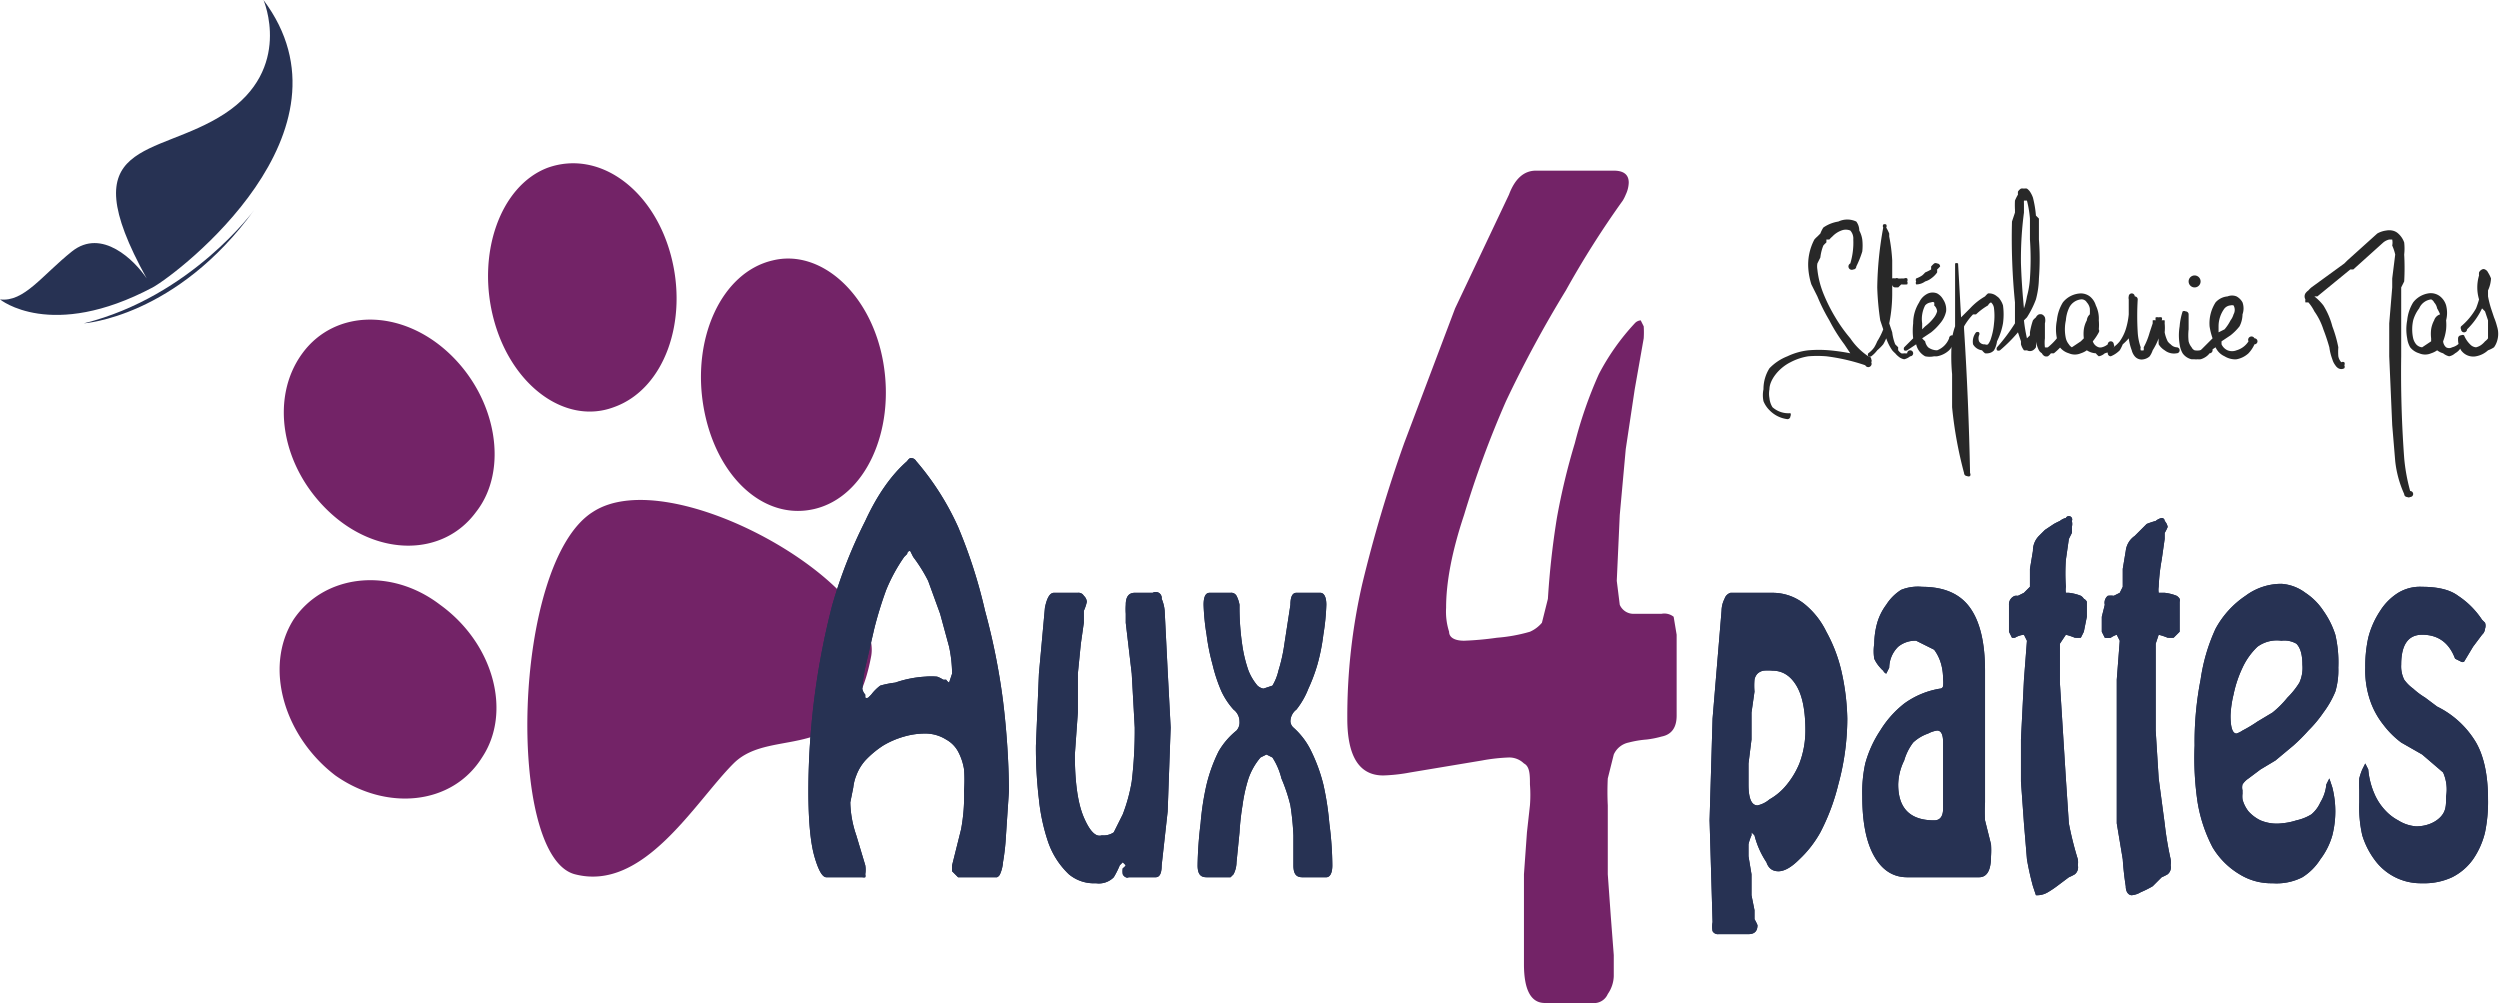 <?xml version="1.0" encoding="UTF-8"?>
<svg xmlns="http://www.w3.org/2000/svg" xmlns:xlink="http://www.w3.org/1999/xlink" data-name="Calque 1" viewBox="0 0 835 335">
  <defs>
    <path id="a" class="b74b223f-fb5d-4336-8b29-4cbe88f8c03e" d="m304 153a2 2 0 0 1 2 1 91 91 0 0 1 14 22 169 169 0 0 1 9 28 222 222 0 0 1 6 30 269 269 0 0 1 2 30l-1 15a76 76 0 0 1-1 9 12 12 0 0 1-1 4 2 2 0 0 1-1 1h-13l-2-2a18 18 0 0 1 0-2l3-12a61 61 0 0 0 1-13 49 49 0 0 0 0-7 19 19 0 0 0-2-6 10 10 0 0 0-4-4 13 13 0 0 0-7-2 25 25 0 0 0-7 1 29 29 0 0 0-7 3 32 32 0 0 0-6 5 16 16 0 0 0-3 5 15 15 0 0 0-1 4l-1 5a36 36 0 0 0 2 11l3 10a9 9 0 0 1 0 3 2 2 0 0 1 0 1 2 2 0 0 1-1 0h-12q-2 0-4-7t-2-22a249 249 0 0 1 8-62 160 160 0 0 1 11-28q6-13 14-20a3 3 0 0 1 1-1zm14 72a45 45 0 0 0-1-9l-3-11-4-11a52 52 0 0 0-5-8l-1-2a1 1 0 0 0-1 1l-1 1a57 57 0 0 0-6 11 129 129 0 0 0-4 13l-3 13a53 53 0 0 0-1 7 4 4 0 0 0 1 2v1a1 1 0 0 0 1 0l1-1a15 15 0 0 1 3-3 30 30 0 0 1 5-1 37 37 0 0 1 10-2 23 23 0 0 1 4 0 9 9 0 0 1 2 1 4 4 0 0 0 1 0 3 3 0 0 0 1 1l1-3zm70-25a13 13 0 0 1 1 4l1 20 1 19-1 28-2 18q0 4-2 4h-9a1 1 0 0 1-1 0 2 2 0 0 1-1-1 6 6 0 0 1 0-2 3 3 0 0 0 1-1l-1-1-1 1a29 29 0 0 1-2 4 7 7 0 0 1-6 2 13 13 0 0 1-9-3 27 27 0 0 1-7-11 65 65 0 0 1-3-14 144 144 0 0 1-1-18l1-24 2-22q1-5 3-5h8a2 2 0 0 1 2 1 3 3 0 0 1 1 2 15 15 0 0 1-1 3v4l-1 7-1 10v13l-1 14q0 14 3 21t6 6a6 6 0 0 0 4-1l3-6a56 56 0 0 0 3-11 143 143 0 0 0 1-18l-1-18-2-17v-3a23 23 0 0 1 0-3q0-4 3-4h6a2 2 0 0 1 3 2zm16-2h7a2 2 0 0 1 2 1 11 11 0 0 1 1 3 86 86 0 0 0 1 14 45 45 0 0 0 2 8 18 18 0 0 0 3 5 4 4 0 0 0 2 1l3-1a17 17 0 0 0 2-5 56 56 0 0 0 2-9l2-13q0-4 2-4h8c1 0 2 1 2 4a77 77 0 0 1-1 10 66 66 0 0 1-2 10 57 57 0 0 1-3 8 27 27 0 0 1-4 7 5 5 0 0 0-2 4 3 3 0 0 0 1 2 25 25 0 0 1 6 8 56 56 0 0 1 4 11 96 96 0 0 1 2 13 112 112 0 0 1 1 14c0 3-1 4-2 4h-8c-2 0-3-1-3-4v-10a92 92 0 0 0-1-10 56 56 0 0 0-3-9 23 23 0 0 0-3-7l-2-1-2 1a22 22 0 0 0-4 7 52 52 0 0 0-2 9 86 86 0 0 0-1 9l-1 10a9 9 0 0 1-1 4l-1 1h-8c-2 0-3-1-3-4a128 128 0 0 1 1-14 90 90 0 0 1 2-13 53 53 0 0 1 4-11 25 25 0 0 1 6-7 4 4 0 0 0 1-3 5 5 0 0 0-2-4 25 25 0 0 1-4-6 53 53 0 0 1-3-9 71 71 0 0 1-2-10 74 74 0 0 1-1-10q0-4 2-4zm181 80v1a15 15 0 0 0-1 3v4l1 6v7l1 5v3a16 16 0 0 1 1 2c0 2-1 3-3 3h-10a2 2 0 0 1-2-1 8 8 0 0 1 0-3l-1-34 1-34 3-36a9 9 0 0 1 1-4 3 3 0 0 1 2-2h14a17 17 0 0 1 11 4 27 27 0 0 1 7 9 51 51 0 0 1 5 13 78 78 0 0 1 2 16 84 84 0 0 1-3 22 71 71 0 0 1-6 16 37 37 0 0 1-7 9q-4 4-7 4t-4-3a29 29 0 0 1-4-9l-1-1zm2-9a9 9 0 0 0 4-2 20 20 0 0 0 5-4 28 28 0 0 0 5-8 31 31 0 0 0 2-11q0-10-3-15t-8-5a15 15 0 0 0-3 0 4 4 0 0 0-2 1 4 4 0 0 0-1 2 24 24 0 0 0 0 4l-1 7v9l-1 8v7q0 7 3 7zm50 24q-7 0-11-7t-4-20a45 45 0 0 1 1-11 38 38 0 0 1 5-11 34 34 0 0 1 8-9 28 28 0 0 1 12-5 1 1 0 0 0 1-1 9 9 0 0 0 0-2q0-6-3-10l-6-3a9 9 0 0 0-6 2 10 10 0 0 0-3 7l-1 2a2 2 0 0 1-1-1 6 6 0 0 1-1-1 11 11 0 0 1-2-3 16 16 0 0 1 0-5 27 27 0 0 1 1-7 19 19 0 0 1 3-6 16 16 0 0 1 5-5 15 15 0 0 1 7-1q11 0 16 7t5 21v44a53 53 0 0 0 0 6l2 8a30 30 0 0 1 0 4q0 7-4 7zm12-23v-22q0-4-2-4a9 9 0 0 0-3 1 14 14 0 0 0-5 3 18 18 0 0 0-3 6 19 19 0 0 0-2 8q0 12 12 12 3 0 3-4zm30 26a94 94 0 0 1-2-9l-1-12-1-14v-14l1-20 1-13-1-2a7 7 0 0 0-3 1 5 5 0 0 1-1 0l-1-2v-9a3 3 0 0 1 2-3 7 7 0 0 1 1 0l2-1 2-2v-6l1-6a7 7 0 0 1 2-5l2-2 3-2a27 27 0 0 1 2-1 5 5 0 0 1 2-1 1 1 0 0 1 2 1 4 4 0 0 1 0 2 14 14 0 0 1 0 2l-1 2-1 7a64 64 0 0 0 0 9 6 6 0 0 0 0 2h1a15 15 0 0 1 4 1 3 3 0 0 1 1 1 2 2 0 0 1 1 1v5l-1 5-1 2a20 20 0 0 1-2 0 21 21 0 0 0-3-1l-2 3v13l2 32 1 15a109 109 0 0 0 3 12 7 7 0 0 1 0 2 3 3 0 0 1-1 3 16 16 0 0 1-2 1l-4 3a33 33 0 0 1-3 2 7 7 0 0 1-4 1l-1-3zm31 0a97 97 0 0 1-1-9l-2-12v-48l1-13-1-2a7 7 0 0 0-2 1 5 5 0 0 1-2 0l-1-2v-5l1-4a3 3 0 0 1 1-3 7 7 0 0 1 2 0l2-1 1-2v-6l1-6a7 7 0 0 1 3-5l4-4a27 27 0 0 1 3-1 5 5 0 0 1 2-1 1 1 0 0 1 1 1 4 4 0 0 1 1 2 14 14 0 0 1-1 2v2l-1 7a64 64 0 0 0-1 9 6 6 0 0 0 0 2h2a15 15 0 0 1 4 1 3 3 0 0 1 1 1 2 2 0 0 1 0 1v10l-2 2a20 20 0 0 1-2 0 21 21 0 0 0-3-1l-1 3v29l1 16 2 15a111 111 0 0 0 2 12 7 7 0 0 1 0 2 3 3 0 0 1-1 3 16 16 0 0 1-2 1l-3 3a34 34 0 0 1-4 2 7 7 0 0 1-3 1c-1 0-2-1-2-3zm68-36 1 3a33 33 0 0 1 1 8 33 33 0 0 1-1 8 24 24 0 0 1-4 8 19 19 0 0 1-6 6 19 19 0 0 1-10 2 20 20 0 0 1-11-3 26 26 0 0 1-9-9 50 50 0 0 1-5-15 100 100 0 0 1-1-19 108 108 0 0 1 2-22 61 61 0 0 1 5-17 31 31 0 0 1 10-11 20 20 0 0 1 12-4 15 15 0 0 1 8 3 21 21 0 0 1 6 6 29 29 0 0 1 4 8 41 41 0 0 1 1 11 25 25 0 0 1-1 8 32 32 0 0 1-4 7 41 41 0 0 1-5 6 60 60 0 0 1-5 5l-6 5-5 3-4 3a7 7 0 0 0-2 2 4 4 0 0 0 0 2 9 9 0 0 0 0 1 8 8 0 0 0 0 2 11 11 0 0 0 2 4 13 13 0 0 0 4 3 14 14 0 0 0 7 1 22 22 0 0 0 5-1 16 16 0 0 0 5-2 11 11 0 0 0 3-4 14 14 0 0 0 2-6l1-2zm-24-44a23 23 0 0 0-5 7 39 39 0 0 0-3 9 35 35 0 0 0-1 7q0 6 2 6a8 8 0 0 0 2-1 47 47 0 0 0 5-3l5-3a32 32 0 0 0 5-5 27 27 0 0 0 4-5 12 12 0 0 0 1-6q0-5-2-7a8 8 0 0 0-5-1 11 11 0 0 0-8 2zm68 5-2-1q-3-8-11-8-7 0-7 10a10 10 0 0 0 1 5 13 13 0 0 0 3 3 25 25 0 0 0 4 3l4 3a31 31 0 0 1 13 12q4 7 4 19a50 50 0 0 1-1 11 27 27 0 0 1-4 9 19 19 0 0 1-7 6 22 22 0 0 1-10 2 19 19 0 0 1-9-2 19 19 0 0 1-7-6 27 27 0 0 1-4-8 42 42 0 0 1-1-11v-4a40 40 0 0 1 0-4 19 19 0 0 1 1-3l1-2 1 2a26 26 0 0 0 2 8 19 19 0 0 0 4 6 16 16 0 0 0 4 3 13 13 0 0 0 6 2c3 0 6-1 8-3s2-4 2-7a14 14 0 0 0-1-8l-7-6-7-4a30 30 0 0 1-6-6 27 27 0 0 1-4-7 31 31 0 0 1-2-12 44 44 0 0 1 1-10 29 29 0 0 1 4-9 19 19 0 0 1 6-6 14 14 0 0 1 8-2q8 0 12 3a28 28 0 0 1 8 8l1 1a3 3 0 0 1 0 2 3 3 0 0 1-1 2l-3 4-3 5a1 1 0 0 1-1 0z"></path>
  </defs>
  <defs>
    <clipPath id="b">
      <path class="bd0e8ba0-03e8-41fd-9f5b-e1912ab0d131" d="m279 269 14-14-7 4-11 6 3-4 5-7-12 7-16 9 6-5 15-11 19-14-27 16-24 14 40-30-4 3-42 24 13-11 22-16 4-2-11 6c-18 11-51 32-53 31h-1l9-6 22-14 50-33c-2-1-27 14-47 26l-28 17h-1l7-4 15-10a3018 3018 0 0 0 47-32c-1-1-19 11-39 22-23 15-47 29-49 29l10-7 25-15 42-27 20-14a4051 4051 0 0 0-104 60l14-11a1450 1450 0 0 1 66-39c10-6 15-10 14-11-4-1-28 15-52 30-22 14-43 28-45 27a1 1 0 0 1-1 0 2269 2269 0 0 1 62-40l34-22c-3-1-30 16-59 34-33 21-68 42-71 42l-1-1s2-3 24-16a5357 5357 0 0 1 97-60 1 1 0 0 0-1 0c-4-1-40 21-71 41-25 16-47 30-49 29h-1c-1-1 7-7 25-18l56-33a2639 2639 0 0 0 55-34c-4 0-47 26-85 49-32 20-59 36-61 36 0-1 0-2 11-9l28-18 95-57a1 1 0 0 0-1 0 5 5 0 0 0-2 0l-22 13-78 46-9 4 8-4c38-24 89-56 101-59l21-16a1 1 0 0 0 0-1c-3-1-37 21-74 43-45 28-91 56-96 55l12-9c-12 6-20 10-23 9a546 546 0 0 1 37-26l75-44 38-22a293 293 0 0 0 15-10v-1c-4-1-47 26-89 52-40 25-77 48-81 47l5-3 13-8 94-56a2408 2408 0 0 0 61-39 1 1 0 0 0-1 0c-7-2-87 48-146 84l-59 35h-1c2-5 59-38 114-70 47-27 92-53 93-56a1 1 0 0 0 0-1 6 6 0 0 0-3 1 1002 1002 0 0 1-110 65l-4 2c-43 28-84 53-89 52 1-3 37-23 79-47l13-7 72-45c21-12 33-19 39-20 8-6 13-10 13-12v-1c-6-1-77 42-139 80-49 31-92 57-95 56 0-1 3-4 39-26l85-50 66-39a938 938 0 0 0 29-18c-1-1-4 0-8 2l-24 15-87 50-17 11c-40 24-72 44-74 43 0-3 39-24 84-50l7-4c44-27 92-56 111-65 14-9 23-15 23-17a1 1 0 0 0 1-1l-11 5-26 15-78 46c-60 36-123 74-125 73h-1a1 1 0 0 1 0-1l15-12-5 1a1 1 0 0 1 0-1c0-2 5-6 12-11l-16 8a9241 9241 0 0 1 208-125l10-8-29 18c-56 34-173 105-181 103a1 1 0 0 1 0-1c1-3 11-11 30-23l-39 23 34-21 16-10c-22 13-38 21-41 20a1 1 0 0 1-1 0l55-33a7563 7563 0 0 0 146-85c18-11 27-18 28-20a1 1 0 0 0 0-1l-13 5c-23 15-68 41-113 66l-62 37-54 32c1-6 55-36 112-68l4-1a6533 6533 0 0 1 126-77 1 1 0 0 0 0-1l-21 9-7 5-53 32-120 71-11 6-15 9 7-4 8-5 27-17 114-68 50-29c12-8 14-10 14-11-2-1-49 28-99 57-58 36-119 72-122 71h-1c2-6 69-45 129-79 47-27 91-52 92-55a1 1 0 0 0-1 0 6 6 0 0 0-3 0c-20 14-63 37-106 61l-29 18c-48 30-89 56-93 55h-1c2-7 56-36 113-68l10-5c47-30 93-57 106-61 7-5 12-9 12-11a1 1 0 0 0 0-1l-106 62c-67 39-135 80-137 79 1-3 43-27 93-55 65-37 139-79 141-86v-1c-4 0-55 31-109 64-60 36-122 74-127 73a1 1 0 0 1 0-1c1-4 16-14 45-32l92-51c52-29 102-56 103-61-7-2-119 66-186 106l-51 30a7715 7715 0 0 1 136-83l70-40a789 789 0 0 0 29-19c-2 0-92 53-159 92l-68 39a1 1 0 0 1 0-1c1-3 12-11 36-25l3-2 72-40c54-29 109-59 111-66-3-1-62 34-119 68-53 31-103 61-105 61v-1c1-4 47-30 94-57 53-29 107-60 109-66-2 0-25 14-54 32-61 37-154 92-159 91h-1a1 1 0 0 1 0-1c1-3 11-10 25-19l-7 4v-1c-1-1 4-4 14-11a1105 1105 0 0 1 54-34c-35 21-65 38-66 37l10-6a14430 14430 0 0 1 148-90c12-7 13-9 13-9-6-2-59 32-107 61-39 24-72 45-75 44 1-3 16-14 38-27-18 11-31 19-33 18 0 0 2-3 22-15l52-31 57-34a538 538 0 0 0 26-17h-1c-3-1-39 22-74 43-37 23-74 46-78 45l37-22c40-23 102-59 104-65a1 1 0 0 0 0-1c-3 0-42 23-76 44l-59 35-1-1a2018 2018 0 0 0 102-65l-77 45-44 26h-1c-1-2 29-20 72-45l36-22a383 383 0 0 0-36 20c-32 19-68 41-71 41v-1l4-2a2439 2439 0 0 1 69-42c31-19 37-25 37-26a1703 1703 0 0 0-95 55l13-9 27-18 35-23c-2 0-20 11-36 21-18 11-34 22-36 21l8-6 19-12a1504 1504 0 0 0 48-32l-33 19c-19 12-38 24-41 23l2-1 4-3 26-18 17-12-24 13c-18 12-31 19-32 19l13-10a2881 2881 0 0 1 45-30c-3-1-35 19-55 31l-14 9 7-5 17-12 32-22c-2-1-19 10-30 17l-12 7 9-7a680 680 0 0 0 17-15l-37 22-7 4 16-12 17-11 7-7-4 3-16 9a84 84 0 0 1 11-13l-9 5-17 10 3-5a49 49 0 0 0 3-5l-3 5a44 44 0 0 0-3 5 302 302 0 0 0 26-15l-3 4-8 9 16-9a38 38 0 0 1 4-3c1 1-10 8-24 18l-17 12 7-4 38-22c1 1-7 7-17 15l-9 7 12-7c12-8 28-18 30-18v1l-10 7-22 15-24 17 14-9c20-12 52-32 55-31l-5 4-14 9-39 27 32-19c14-9 23-13 24-13l-16 12-33 22c3 1 22-12 40-23l33-19c1 2-20 15-48 32l-27 18c2 0 19-10 36-21s34-21 36-21l-11 8-24 15-40 27a1849 1849 0 0 0 95-55 909 909 0 0 1-98 63l-12 7c3 1 39-21 71-40l51-30s-1 2-15 10l-36 22a3504 3504 0 0 0-71 45l44-26c36-21 77-46 79-45 0 1-1 3-17 13l-39 23-33 20-13 9 18-10 41-24c36-22 73-44 76-44a1 1 0 0 1 0 1c-1 3-14 12-32 23 23-14 41-25 43-24h1l-26 17-57 34-52 31a608 608 0 0 0-22 15c3 1 37-20 73-43 41-25 84-51 88-50l-41 24c-49 29-123 71-125 78 3 1 38-21 75-44 48-29 101-63 107-62a1 1 0 0 1 1 1l-14 9a2238 2238 0 0 1-122 75 2463 2463 0 0 0 85-48l50-29-8 5-22 12a6466 6466 0 0 0-129 78c-13 8-15 11-14 11l9-4 35-21 29-18c51-31 109-67 115-66a1 1 0 0 1 0 1c-1 2-32 20-71 42l-73 41-35 21a96 96 0 0 0-27 20 1 1 0 0 0 1 1c5 1 98-55 159-91l54-32c-2 6-56 37-109 66-47 27-93 53-94 57 2 1 55-30 105-60 57-34 116-69 119-69a1 1 0 0 1 0 1c-1 3-12 11-36 25l-75 41c-53 30-109 60-111 67a1 1 0 0 0 0 1l68-40c67-38 158-92 159-91 1 0-2 3-29 19l-70 41a8238 8238 0 0 0-136 82l51-30c67-41 179-108 186-107v1c-2 5-51 32-103 61-63 35-135 74-137 83a1 1 0 0 0 0 1c5 1 67-37 127-73 54-33 105-65 109-64v1c-2 7-76 49-141 86-50 28-92 52-93 55l44-25 92-54a2814 2814 0 0 1 108-62 1 1 0 0 1 0 1c-1 2-5 6-13 11a6 6 0 0 1 3 0 1 1 0 0 1 1 0c-1 3-43 27-92 55-59 34-127 73-129 79s1 0 1 0c3 1 66-37 122-71 50-30 97-58 99-57 1 1-3 4-13 11 12-7 18-9 20-9a1 1 0 0 1 0 1c0 2-5 6-12 11l12-5a1 1 0 0 1 0 1c-1 2-10 9-26 19l9-4h1l-35 22-13 7 2-1c24-14 43-23 46-23a1 1 0 0 1 1 1l-7 3-153 87-1 1-13 8c-25 16-38 26-39 29a1 1 0 0 0 0 1c8 2 125-69 181-104l29-17a10379 10379 0 0 1-119 72l-69 41c-20 12-30 19-30 20l17-8a5985 5985 0 0 1 120-70l38-23 59-35v1c-1 3-43 27-91 53l-6 4-120 70c-8 5-13 9-13 11a1 1 0 0 0 0 1l6-2 35-22 63-36 15-9c55-34 107-67 112-65a1 1 0 0 1 1 0c-1 3-43 26-91 54l-37 20a3177 3177 0 0 1-114 71 1 1 0 0 0 0 1c3 0 66-37 126-73 58-34 112-66 115-66a1 1 0 0 1 0 1c-1 2-8 7-23 17l7-3a1 1 0 0 1 0 1l-29 18-66 39-85 50a1198 1198 0 0 0-39 26c3 0 48-27 95-56 62-38 133-81 139-80a1 1 0 0 1 0 1c0 2-5 6-13 11a5 5 0 0 1 3 0 1 1 0 0 1 0 1c0 2-18 13-42 27 22-13 38-21 41-20a1 1 0 0 1 1 0l-18 12a2524 2524 0 0 1-137 84l-18 10c4 1 43-24 81-47 42-26 85-53 89-52l1 1-16 10-38 22-75 44c-26 15-38 24-37 26 3 1 12-3 25-11a725 725 0 0 1 58-36 10844 10844 0 0 1 88-52h-1l-1 1-11 7-19 12a2747 2747 0 0 1-128 79c5 1 53-29 96-55 38-24 71-44 74-43a1 1 0 0 1 0 1c-1 2-7 7-21 15a4 4 0 0 1 2 0 1 1 0 0 1 1 1l-7 4-18 11a5311 5311 0 0 0-109 69c2 0 30-17 61-36 38-23 81-50 85-49a2553 2553 0 0 1-110 66c-18 11-26 18-26 19h1c2 1 25-14 49-29 31-20 67-42 71-41a1 1 0 0 1 1 0l-14 9-32 20-51 31a600 600 0 0 0-24 16h1c3 1 38-20 71-41 29-18 56-35 59-35v1l-10 7-24 14a2578 2578 0 0 0-62 41c3 0 24-13 46-27 23-15 48-31 52-30a1605 1605 0 0 1-47 31l-33 19c-10 6-14 10-14 11a3374 3374 0 0 0 104-60s-2 3-20 14l-42 27-35 22c2 0 27-15 49-29l39-23c1 1-1 2-15 12l-32 21-21 14 28-17c21-13 45-27 47-26l-16 11-34 22-30 20a502 502 0 0 0 65-38l-5 3a1634 1634 0 0 0-35 27l42-25 5-2-5 3-12 9-24 17c1 1 13-7 24-13a218 218 0 0 1 27-16l-5 5a1963 1963 0 0 1-35 25l16-9 12-7-5 7-3 4a324 324 0 0 0 18-11l-5 6-9 9h1l3-2a36 36 0 0 0-3 2h-1zm-135-9-17 11 13-7 20-13-16 9zm22-12 6-4a2416 2416 0 0 0-1 1zm-27 8c30-17 80-49 112-68l14-9a9501 9501 0 0 0-120 73zm142-87-3 2 3-2zm-129 57c-41 24-78 46-79 50l59-35a5845 5845 0 0 1 21-15zm-50 25c-17 10-27 16-28 18 5 1 46-25 89-52l1-1-11 6-51 29zm67-38c41-23 86-48 108-63-14 4-63 34-108 63zm-68 26-36 22 6-3 16-9 65-40-3 2-48 28zm59-34m-93 44m100-59 34-20c48-27 90-50 91-53h-1c-5-1-59 32-112 65zm30-24 2-1c48-26 90-50 91-53l-59 34-34 20zm-123 72a4910 4910 0 0 0 33-20q-22 12-33 20zm-19-4c2 0 21-12 47-28l17-10 44-28-108 66zm108-64 107-61 6-3c-4-1-29 12-60 31l-36 21-51 31 27-15zm-100 53a1 1 0 0 0 1 0c7 2 78-42 135-78l20-13a7609 7609 0 0 1-156 91zm162-94a6038 6038 0 0 0-84 52l23-14 14-8a3413 3413 0 0 1 97-59l-11 5c-11 7-24 16-39 24zm36-22-30 18 30-18zm-211 117 54-32 58-35c-57 32-111 61-112 67zm119-72m-104 56m174-104-132 79-21 13 5-3a9910 9910 0 0 0 148-89zm-150 73c-22 13-37 22-38 26h1c3 1 47-26 93-55l27-17-7 4-76 42zm87-48c42-23 83-46 104-60-14 4-58 31-104 60zm-61-9 65-36c38-22 70-40 71-42a1 1 0 0 0 0-1c-6-1-64 35-115 66l-24 15zm-40 24h1a1221 1221 0 0 0-1 0zm155-97-44 26h-1l21-12a1329 1329 0 0 0 24-14zm-32 4-66 40-30 18 77-45 41-24-22 11zm-135 73c4 1 41-22 78-45l26-16-67 39-37 22z"></path>
    </clipPath>
    <clipPath id="j">
      <path class="bd0e8ba0-03e8-41fd-9f5b-e1912ab0d131" d="m171 269 8-9 6-5a321 321 0 0 0-18 10l3-4 4-7-12 7c-9 6-15 10-16 9l7-5 15-11 19-14-27 16-24 14 8-6a2283 2283 0 0 1 32-24l-4 3-43 24 14-11 22-16 3-2-10 6c-18 11-51 32-54 31l30-20 50-33c-2-1-26 14-46 26l-29 17 6-4 16-10a2916 2916 0 0 0 47-32c-1-1-20 11-39 22-23 15-47 30-49 29h-1l11-7 24-15 42-27a4051 4051 0 0 0-84 46l15-11a1431 1431 0 0 1 66-39c10-6 14-10 14-11a1 1 0 0 0-1 0c-3-1-28 15-52 30-22 14-42 28-45 27-1-1 1-3 19-15l42-26 35-21h-1c-2-1-30 16-59 34-33 21-67 42-71 41a5357 5357 0 0 1 120-76c-5-1-40 21-71 41-26 16-48 30-50 29-1-1 7-7 25-18l55-33a2639 2639 0 0 0 55-34c-3-1-47 26-85 49-31 19-59 36-61 36l11-9 28-18 95-57a1 1 0 0 0 0-1 5 5 0 0 0-2 1l-23 13-78 45-8 5-37 22 37-22 7-5c38-23 89-55 101-58 13-8 21-14 21-17-2-1-37 20-74 43-44 28-91 56-95 55h-1s1-2 13-9c-12 6-21 10-23 9a1 1 0 0 1-1 0l10-9 27-17c22-14 51-30 76-44l38-22a303 303 0 0 0 15-10v-1c-4-1-47 26-89 52-40 25-78 48-81 47l4-3 13-8 95-56a2408 2408 0 0 0 60-39c-7-2-88 48-147 84l-59 35c1-5 58-38 113-70 48-27 93-53 94-56a1 1 0 0 0-1-1 6 6 0 0 0-2 1 1003 1003 0 0 1-111 65l-4 2c-43 28-83 53-88 52 0-3 37-23 79-47l13-7c25-16 50-33 71-45s34-19 39-20l14-12-1-1c-6-1-76 42-139 81-49 30-91 56-94 55a8697 8697 0 0 1 211-128l8-5h-1c-1-1-3 0-7 2l-25 15-86 50-18 11c-40 24-72 44-74 43 1-3 39-24 84-50l7-4c45-27 93-56 112-65 13-9 22-15 23-17a1 1 0 0 0 0-1l-10 5-26 15-78 46c-61 36-123 74-126 73a1 1 0 0 1 0-1c0-2 5-6 15-12l-5 1a1 1 0 0 1-1 0 1 1 0 0 1 0-1c1-2 5-6 12-11l-15 8h-1l31-20a9664 9664 0 0 1 178-106l10-7-29 18c-57 34-173 105-181 103a1 1 0 0 1 0-1c0-3 10-11 29-23l-38 23c0-1-1-1 34-21l16-10c-22 13-38 21-42 20a1 1 0 0 1-1 0l56-33a7619 7619 0 0 0 145-85c19-11 28-18 28-20a1 1 0 0 0 0-1l-13 5a18939 18939 0 0 0-229 135c2-6 56-36 113-68l3-1a6692 6692 0 0 1 127-77 1 1 0 0 0 0-1c-2 0-10 3-21 9l-7 5-53 32-120 71-11 6-16 9 7-4 9-5a7492 7492 0 0 0 140-85l51-29c12-8 14-10 14-11-3-1-50 28-99 57-59 36-119 72-123 71 1-6 69-45 128-79 47-27 91-52 92-55a1 1 0 0 0-1 0 6 6 0 0 0-2 0c-21 14-63 37-106 61l-29 18c-48 30-90 56-94 55 1-7 56-36 113-68l10-5c47-30 92-57 105-61 8-5 12-9 13-11a1 1 0 0 0 0-1c-2 0-53 30-107 62-66 39-135 80-137 79 1-3 44-27 93-55 65-37 139-79 141-86v-1c-4 0-54 31-108 64-60 36-122 74-127 73a1 1 0 0 1-1 0 1 1 0 0 1 0-1c1-4 16-14 46-32l91-51c52-29 102-56 103-61-6-2-118 66-185 106l-51 30a7715 7715 0 0 1 136-83l69-40a785 785 0 0 0 30-19c-3 0-93 53-159 92l-68 39a1 1 0 0 1-1-1c1-3 13-11 36-25l4-2 72-40c53-29 108-59 110-66-3-1-61 34-118 68-53 31-103 61-105 61a1 1 0 0 1 0-1c1-4 46-30 94-57 52-29 107-60 108-66l-53 32c-62 37-154 92-160 91a1 1 0 0 1 0-1c1-3 10-10 25-19l-8 4v-1l14-11a1200 1200 0 0 1 54-34c-34 21-64 38-66 37l10-6 26-16a12536 12536 0 0 0 136-83c-6-2-60 32-107 61-39 24-73 45-75 44h-1c1-3 17-14 38-27-18 11-31 19-32 18h-1a4818 4818 0 0 1 74-46l58-34a541 541 0 0 0 25-17c-3-1-40 22-75 43-36 23-74 46-77 45l36-22c41-23 102-59 104-65a1 1 0 0 0 0-1c-2 0-41 23-76 44l-59 35v-1c-1-1 17-12 46-29a1990 1990 0 0 0 56-36l-78 45c-28 17-44 27-45 26-1-2 29-20 71-45l36-22a370 370 0 0 0 16-10l-51 30c-32 19-69 41-71 41v-1l3-2 9-5 60-37c32-19 38-25 38-26a1703 1703 0 0 0-95 55l12-9 28-18 34-23c-2 0-19 11-36 21-17 11-33 22-35 21l7-6 19-12a1611 1611 0 0 0 48-32c-2 0-17 9-32 19-19 12-38 24-40 23l1-1 5-3 26-18 16-12-23 13-33 19 13-10 27-17 18-13c-2-1-35 19-54 31a232 232 0 0 1-8 4l17-12 33-22c-2-1-19 10-31 17l-11 7 8-7a680 680 0 0 0 18-15l-38 22-7 4 17-12 16-11 8-7-4 3-17 9a84 84 0 0 1 12-13l-9 5-17 10 2-5a49 49 0 0 0 4-5l-3 5a46 46 0 0 0-3 5l17-10 9-5-3 4-9 9 17-9 4-3-24 18-17 12 7-4 38-22-18 15-8 7 11-7c12-8 29-18 31-18v1l-11 7-22 15-24 17 15-9c19-12 52-32 54-31h1l-6 4-13 9-40 27 33-19 23-13-16 12-26 18-6 4c2 1 22-12 39-23l33-19c1 2-20 15-48 33l-26 17c2 0 19-10 35-21 18-11 34-21 36-21 1 1 0 1-10 8l-24 15-40 27a1832 1832 0 0 0 95-55l-11 9a909 909 0 0 1-87 54l-12 7c2 1 38-21 71-40 26-17 49-30 51-30l-16 10a2275 2275 0 0 1-85 52 420 420 0 0 0-22 15l45-26c36-21 76-46 78-45 1 1-1 3-17 13l-39 23-32 20-14 9 19-10 40-24c37-22 74-44 76-44a1 1 0 0 1 0 1c0 3-13 12-31 23 23-14 41-25 43-24a4734 4734 0 0 1-151 92l-5 5c2 1 36-20 73-43 41-25 84-51 87-50h1l-42 24c-49 29-123 71-125 78h1c2 1 37-21 74-44 48-29 102-63 108-62a1 1 0 0 1 0 1l-14 9-34 22-88 53a2463 2463 0 0 0 85-48 1635 1635 0 0 1 42-24l-21 12-92 54a1113 1113 0 0 0-52 35c1 1 4-1 10-4l34-21 29-18c51-31 109-67 115-66a1 1 0 0 1 0 1c0 2-31 20-71 42l-73 41-34 21a96 96 0 0 0-27 20 1 1 0 0 0 0 1c5 1 98-55 159-91l54-32c-2 6-56 37-108 66-48 27-93 53-94 57 2 1 54-30 104-60 57-34 116-69 119-69a1 1 0 0 1 0 1c-1 3-12 11-35 25l-75 41c-54 30-109 60-111 67a1 1 0 0 0 0 1l68-40c66-38 157-92 159-91l-30 19a6439 6439 0 0 1-162 95 958 958 0 0 0-43 28l51-30c67-41 179-108 185-107v1c-1 5-50 32-103 61-63 35-134 74-137 83a1 1 0 0 0 0 1h1c5 1 67-37 127-73 53-33 104-65 108-64v1c-2 7-76 49-141 86-49 28-92 52-93 55l45-25 92-54 107-62a1 1 0 0 1 0 1c-1 2-5 6-12 11a6 6 0 0 1 2 0 1 1 0 0 1 1 0c-1 3-43 27-92 55-59 34-127 73-128 79 4 1 67-37 123-71 49-30 96-58 99-57l-13 11 19-9a1 1 0 0 1 1 0 1 1 0 0 1 0 1c-1 2-5 6-13 11l12-5a1 1 0 0 1 0 1c0 2-10 9-25 19l9-4-35 22-13 7 2-1c25-14 43-23 46-23a1 1 0 0 1 1 1l-6 3-153 87-1 1-13 8c-25 16-38 26-39 29a1 1 0 0 0 0 1c7 2 124-69 180-103l30-18a10379 10379 0 0 1-119 72l-69 41-31 20h1l16-8a5323 5323 0 0 1 159-93l58-35v1c-1 3-42 27-90 53l-6 4c-46 27-95 56-121 69-8 6-12 10-13 12a1 1 0 0 0 0 1h1c1 0 3 0 5-2l36-22 63-36 15-9c55-34 107-67 112-65-1 3-42 26-90 54l-37 20a3002 3002 0 0 1-114 71 1 1 0 0 0 0 1c2 0 65-37 126-73 57-34 112-66 114-66a1 1 0 0 1 0 1c0 2-8 7-22 17l6-3a1 1 0 0 1 1 1l-29 18-67 39-84 50a1103 1103 0 0 0-39 26c3 0 47-27 94-56 63-38 133-81 139-80a1 1 0 0 1 1 1c-1 2-5 6-13 11a5 5 0 0 1 2 0 1 1 0 0 1 1 1c-1 2-18 13-43 27 23-13 39-21 42-20 0 0 1 1-17 12a2484 2484 0 0 1-138 84l-17 10c3 1 43-24 81-47 41-26 85-53 89-52v1l-15 10a4124 4124 0 0 1-114 66c-25 15-38 24-37 26a1 1 0 0 0 1 0c2 1 12-3 25-11a852 852 0 0 1 58-36 11065 11065 0 0 1 87-52l-1 1-11 7-20 12a2747 2747 0 0 1-128 79h1c4 1 53-29 95-55 39-24 71-44 74-43a1 1 0 0 1 0 1c0 2-7 7-20 15a4 4 0 0 1 2 0 1 1 0 0 1 0 1l-7 4-18 11a5519 5519 0 0 0-109 69c2 0 31-17 61-36 38-23 82-50 85-49a2609 2609 0 0 1-110 66c-18 11-26 18-25 19 2 1 25-14 49-29 32-20 67-42 72-41l-13 9-33 20-50 31a597 597 0 0 0-24 16c4 1 38-20 71-41 29-18 57-35 60-35v1l-35 21a2622 2622 0 0 0-61 40v1c3 0 23-13 45-27 24-15 49-31 52-30a1 1 0 0 1 1 0l-14 11-34 20-32 19c-10 6-15 10-14 11a3426 3426 0 0 0 103-60 3085 3085 0 0 1-62 41c-18 10-34 21-35 22 3 0 28-15 50-29 20-12 37-23 39-23l-16 12-31 21-22 14 29-17c21-13 44-27 46-26l-16 11-34 22-30 20a501 501 0 0 0 65-38l-4 3a1634 1634 0 0 0-36 27c2 0 31-18 42-25l5-2-5 3-11 9-24 17c1 1 13-7 24-13l27-16-6 5a1558 1558 0 0 1-19 16l12-7-4 7-3 4a324 324 0 0 0 18-11l-6 6-8 9 4-2-4 2zm-135-9-18 11 13-7 21-13-16 9zm22-12 5-4c32-18 75-42 100-58-13 4-63 35-101 59zm-28 8c31-17 81-49 112-68l14-9a9718 9718 0 0 0-120 73l-6 4zm142-87-3 2 4-2zm-128 57c-41 24-78 46-79 50l59-35a5933 5933 0 0 1 54-34l-34 19zm-51 25c-16 10-27 16-27 18 4 1 45-25 88-52l2-1-11 6-52 29zm67-38c42-23 86-48 108-63-14 4-63 34-108 63zm-68 26-36 22 7-3 16-9 51-32 14-8-4 2-48 28zm60-34m-94 44m101-59 34-20c48-27 89-50 90-53-5-1-60 32-112 65zm30-24 2-1c48-27 89-50 90-53l-58 34-34 20zm-124 72m-18-4 46-28 17-10 45-28c-53 32-107 64-108 66zm107-64 108-61 6-3c-4-1-29 12-61 31l-36 21-50 31 26-15zm-99 53c8 2 79-42 135-78l21-13a7943 7943 0 0 1-156 91zm161-94-26 16-57 36 23-14 13-8a3259 3259 0 0 1 98-59l-11 5-40 24zm36-22-30 18 30-18zm-211 117 55-32 57-35c-57 32-110 61-112 67zm120-72m-104 56m173-104-131 79-22 13 6-3a9981 9981 0 0 0 147-89zm-149 73c-22 13-37 22-38 26a789 789 0 0 0 120-72l-7 4-75 42zm87-48c42-23 83-46 103-60-13 4-57 31-103 60zm-61-9 64-36c38-22 71-40 71-42a1 1 0 0 0 0-1c-6-1-64 35-115 66l-24 15zm-41 24h1a1196 1196 0 0 0-1 0zm155-97-44 26 21-12 29-17-6 3zm-32 4-65 40-30 18 76-45 41-24-22 11zm-134 73c3 1 41-22 77-45l26-16c-20 13-46 28-67 39l-36 22z"></path>
    </clipPath>
    <clipPath id="k">
      <path class="bd0e8ba0-03e8-41fd-9f5b-e1912ab0d131" d="m62 269 9-9 5-5-7 4-11 6 3-4 5-7-12 7-16 9 6-5 15-11 19-14-27 16-24 14 8-6 16-12 16-12-4 3-42 24a1250 1250 0 0 1 35-27l4-2-11 6c-18 11-51 32-53 31h-1l9-6 22-14 50-33c-2-1-27 14-47 26L1 265H0l7-4 15-10a2920 2920 0 0 0 47-32c-1-1-19 11-38 22-24 15-48 29-50 29l10-7 25-15 42-27 20-14a3825 3825 0 0 0-104 60l14-11a1431 1431 0 0 1 66-39c10-6 15-10 14-11-4-1-28 15-52 30-22 14-43 28-45 27h-1a2301 2301 0 0 1 62-40l34-22c-3-1-30 16-59 34-33 21-68 42-71 41h-1s2-3 24-16l51-31 46-29a1 1 0 0 0-1 0c-4-1-40 21-71 41-25 16-47 30-49 29h-1c-1-1 7-7 25-18l56-33a2595 2595 0 0 0 55-34c-4-1-47 26-85 49-32 19-59 36-61 36a883 883 0 0 1 39-27l70-42 24-15a1 1 0 0 0 0-1 5 5 0 0 0-2 1l-22 13-78 45-9 5-36 22 36-22 8-5c38-23 89-55 101-58 12-8 20-14 21-17-3-1-38 20-74 43-45 28-91 56-96 55l12-9c-12 6-20 10-23 9a541 541 0 0 1 37-26l75-44 38-22a293 293 0 0 0 15-10v-1c-4-1-47 26-89 52-40 25-77 48-81 47l5-3 13-8 94-56a2446 2446 0 0 0 61-39 1 1 0 0 0-1 0c-7-2-87 48-146 84l-59 35h-1c2-5 59-38 114-70 48-27 92-53 93-56a1 1 0 0 0 0-1 6 6 0 0 0-3 1 1006 1006 0 0 1-110 65l-4 2c-43 28-84 53-89 52 1-3 37-23 79-47l13-7 72-45c21-12 33-19 39-20 8-6 13-10 13-12v-1c-6-1-77 42-139 81-49 30-92 56-95 55a8589 8589 0 0 1 124-76l66-39a932 932 0 0 0 29-18c-1-1-4 0-8 2l-24 15-87 50-17 11c-40 24-72 44-74 43 0-3 39-24 84-50l7-4c44-27 92-56 111-65 14-9 23-15 24-17a1 1 0 0 0 0-1l-11 5-26 15-78 46c-60 36-123 74-125 73h-1a1 1 0 0 1 0-1l15-12-5 1a1 1 0 0 1 0-1c0-2 5-6 12-11l-16 8 30-20A9423 9423 0 0 1 47 121l10-7-29 18c-56 34-173 105-181 103a1 1 0 0 1 0-1c1-3 11-11 30-23l-39 23 34-21 16-10c-22 13-38 21-41 20a1 1 0 0 1-1 0l55-33L8 129l39-24c18-11 27-18 28-20a1 1 0 0 0 0-1l-13 5a20085 20085 0 0 0-229 135c1-6 55-36 112-68l3-1A6381 6381 0 0 1 75 78a1 1 0 0 0 0-1l-21 9-7 5-53 32-120 71-11 6-15 9 7-4 8-5 27-17L4 115l50-29c12-8 15-10 14-11-2-1-49 28-99 57-58 36-119 72-122 71h-1c2-6 69-45 129-79 47-27 91-52 92-55a1 1 0 0 0-1 0 6 6 0 0 0-3 0C43 83 0 106-43 130l-29 18c-48 30-90 56-93 55h-1c2-7 56-36 113-68l10-5C4 100 50 73 63 69c7-5 12-9 12-11a1 1 0 0 0 0-1l-106 62c-67 39-135 80-137 79 0-3 43-27 93-55 65-37 139-79 141-86v-1c-4 0-55 31-109 64-60 36-122 74-127 73a1 1 0 0 1 0-1c1-4 16-14 45-32l92-51C19 80 68 53 70 48c-7-2-119 66-186 106l-51 30a7150 7150 0 0 1 136-83l70-40a770 770 0 0 0 29-19c-2 0-92 53-159 92l-68 39a1 1 0 0 1 0-1c1-3 12-11 36-25l3-2 72-40C6 76 61 46 63 39a1 1 0 0 0 0-1c-3 0-62 35-119 69-53 31-103 61-105 61a1 1 0 0 1 0-1c1-4 47-30 94-57C-14 81 40 50 42 44c-2 0-25 14-54 32-61 37-154 92-159 91h-1a1 1 0 0 1 0-1c1-3 11-10 25-19l-7 4v-1c-1-1 4-4 14-11l38-24 16-10c-35 21-65 38-66 37l10-6 26-15A12305 12305 0 0 0 19 37c-6-2-59 32-107 61-39 24-72 45-75 44 1-3 16-14 38-27-18 11-31 19-33 18 0 0 2-3 22-15l52-31 57-34A641 641 0 0 0-1 36h-1c-3-1-39 22-74 43-37 23-74 46-78 45l37-22C-77 79-15 43-13 37a1 1 0 0 0 0-1c-3 0-42 23-76 44l-59 35-1-1A2018 2018 0 0 0-47 49l-78 45-44 26c-2-2 28-20 71-45l36-22a387 387 0 0 0 15-10l-51 30c-32 19-68 41-71 41v-1l4-2 9-5 60-37c31-19 37-25 37-26l-37 22-58 33 13-9 27-18 35-23c-2 0-20 11-36 21-18 11-34 22-36 21l8-6 19-12a1687 1687 0 0 0 48-32l-33 19c-18 12-37 24-40 23l2-1 4-3 26-18 17-12-23 13c-19 12-32 20-33 19l13-10a2750 2750 0 0 1 45-30 479 479 0 0 0-62 35l17-12 32-22c-2-1-19 10-30 17l-12 7 9-7 12-9 5-6-37 22-7 4 16-12 17-11 7-6-4 2-16 9a85 85 0 0 1 11-13l-8 5-17 10h-1l3-4a48 48 0 0 0 3-6l-3 6a43 43 0 0 0-2 4 310 310 0 0 0 25-15l-3 4-8 9a154 154 0 0 0 20-12c1 1-9 8-24 18l-16 12 7-4 37-22c1 1-7 7-17 15l-9 7 12-7c12-8 28-18 30-17l-10 7-22 16-24 16 14-9c20-12 52-32 55-31l-5 4-14 9-39 27 32-19c14-9 23-13 24-13l-16 12-27 18-6 4c3 1 23-12 40-23l33-19c1 2-20 15-48 33l-27 17c2 0 19-10 36-21s34-21 36-21l-11 8-24 15-40 27a1832 1832 0 0 0 95-55 701 701 0 0 1-37 26l-60 37-13 7c3 1 39-21 71-40l51-30s-1 2-15 10l-36 22a3515 3515 0 0 0-72 45c2 0 23-12 45-26 36-21 77-46 79-45 0 1-1 3-17 13l-39 23-33 20-13 9 18-10 41-24c36-22 73-44 76-44a1 1 0 0 1 0 1c-1 3-14 12-32 23C-22 46-4 35-2 36h1a4734 4734 0 0 1-151 92l-6 5c3 1 37-20 73-43C-44 65-1 39 3 40l-41 24c-49 29-123 71-125 78 3 1 38-21 75-44C-40 69 13 35 19 36a1 1 0 0 1 1 1L6 46a2238 2238 0 0 1-122 75A2528 2528 0 0 0 19 44l-8 5-22 12a6466 6466 0 0 0-129 78c-12 8-15 11-14 11 1 1 4-1 9-4l35-21 29-18C-30 76 28 40 34 41a1 1 0 0 1 0 1c-1 2-32 20-71 42a5949 5949 0 0 0-108 62 96 96 0 0 0-27 20 1 1 0 0 0 0 1h1c5 1 98-55 159-91l54-32c-2 6-56 37-109 66-48 27-93 53-94 57 2 1 54-30 105-60C1 73 60 38 63 38a1 1 0 0 1 0 1c-1 3-12 11-36 25l-75 42c-53 29-109 59-111 66a1 1 0 0 0 0 1l68-40C-24 95 67 41 68 42c1 0-2 3-29 19l-70 41a7863 7863 0 0 0-136 82l51-30C-49 113 63 46 70 47v1c-2 5-51 32-103 61-63 35-135 74-137 83a1 1 0 0 0 0 1c5 1 67-37 127-73C11 87 62 55 66 56a1 1 0 0 1 0 1c-2 7-76 49-141 86-50 28-92 52-93 55l44-25 92-54L75 57h1a1 1 0 0 1 0 1c-1 2-5 6-13 11a6 6 0 0 1 3 0 1 1 0 0 1 1 0c-1 3-43 27-92 55-60 34-127 73-129 79h1c3 1 66-37 122-71 50-30 97-58 99-57 1 1-3 4-13 11 12-7 18-9 20-9a1 1 0 0 1 0 1c0 2-5 6-12 11 6-4 10-5 12-5a1 1 0 0 1 0 1c-1 2-11 9-26 19l9-4-34 22-13 7 2-1c24-14 43-23 46-23a1 1 0 0 1 1 1l-7 3-152 87-2 1-13 8c-25 16-38 26-39 29a1 1 0 0 0 0 1c8 2 125-69 181-104l29-17c0 1-4 4-37 24l-82 48-69 41c-20 12-30 19-30 20l17-8a6657 6657 0 0 1 120-70l38-23 59-35v1c-1 3-43 27-91 53l-6 4-120 70c-8 5-13 9-13 11a1 1 0 0 0 0 1l6-2 35-22 63-36 15-9c55-34 107-67 112-65a1 1 0 0 1 1 0c-1 3-43 26-91 53l-37 21a3077 3077 0 0 1-114 71 1 1 0 0 0 0 1c3 0 66-37 126-73 58-34 112-66 115-66a1 1 0 0 1 0 1c-1 2-8 7-23 17l7-3a1 1 0 0 1 0 1l-29 18-66 39-85 50a1040 1040 0 0 0-39 26c3 0 48-27 95-56 62-38 133-81 139-80a1 1 0 0 1 0 1c0 2-5 6-13 11a5 5 0 0 1 3 0 1 1 0 0 1 0 1c0 2-18 13-42 27 22-13 38-21 41-20a1 1 0 0 1 1 0l-18 12a2524 2524 0 0 1-137 84l-18 10c4 1 43-24 81-47 42-26 85-53 89-52a1 1 0 0 1 1 1l-16 10-38 22-75 44c-26 15-38 24-37 26 3 1 12-3 25-11a725 725 0 0 1 58-36 10844 10844 0 0 1 88-52h-1l-1 1-11 7-19 12a2747 2747 0 0 1-128 79c5 1 53-29 96-55 38-24 71-44 74-43a1 1 0 0 1 0 1c-1 2-7 7-21 15a4 4 0 0 1 2 0 1 1 0 0 1 1 1l-7 4-18 11a5006 5006 0 0 0-109 69c2 0 30-17 61-36 38-23 81-50 85-49a2512 2512 0 0 1-110 66c-18 11-26 18-26 19h1c2 1 25-14 49-29 31-20 67-42 71-41a1 1 0 0 1 1 0l-14 9-32 20-51 31a587 587 0 0 0-24 16h1c3 1 38-20 71-41 29-18 56-35 59-35v1l-10 7-24 14-42 26c-14 9-20 14-20 15 3 0 24-13 46-27 23-15 48-31 52-30a1579 1579 0 0 1-47 31l-33 19c-10 6-14 10-14 11l74-43 30-17s-2 3-20 14l-42 27-35 22c2 0 27-15 49-29l39-23v1a2916 2916 0 0 1-47 32L1 265l28-17c21-13 45-27 47-26l-16 11-34 22-30 20a500 500 0 0 0 65-38l-5 3a1634 1634 0 0 0-35 27l42-25 5-2-5 3-12 9-24 17c1 1 13-7 24-13l27-16-5 5a1558 1558 0 0 1-36 25l17-9 12-7-5 7-3 4a310 310 0 0 0 18-11l-5 6-9 9h1l3-2a36 36 0 0 0-3 2h-1Zm-135-9-17 11 13-7 20-13-16 9Zm22-12 6-4a2416 2416 0 0 0-1 1Zm-27 8c30-17 80-49 112-68l14-9a9945 9945 0 0 0-120 73Zm142-87-3 2 3-2Zm-129 57c-41 24-78 46-79 50l59-35a5889 5889 0 0 1 21-15Zm-50 25c-17 10-27 16-28 18 5 1 46-25 89-52l1-1-11 6-51 29Zm67-38c41-23 86-48 108-63-14 4-63 34-108 63Zm-68 26c-22 12-36 21-36 22l6-3 16-9 52-32 13-8-3 2-48 28Zm59-34Zm-93 44Zm100-59 34-20c48-27 90-50 91-53h-1c-5-1-59 32-112 65Zm30-24 2-1c48-26 90-50 91-53l-59 34-34 20Zm-123 72a4887 4887 0 0 0 33-20q-22 12-33 20Zm-19-4c2 0 21-12 47-28l17-10 44-28-108 66Zm108-64 107-61 6-3c-4-1-29 12-60 31l-36 21-51 31 27-15Zm-100 53a1 1 0 0 0 1 0c7 2 78-42 135-78l20-13a7673 7673 0 0 1-156 91ZM8 129l-26 16-58 36 23-14 14-8a3017 3017 0 0 1 97-59l-11 5c-11 7-24 16-39 24Zm36-22-30 18 30-18Zm-211 117 54-32 58-35c-57 32-111 61-112 67Zm119-72Zm-104 56ZM22 104l-132 79-21 13 5-3a9988 9988 0 0 0 148-89Zm-150 73c-22 13-37 22-38 26h1c4 1 47-26 93-55l27-17-7 4-76 42Zm87-48C1 106 42 83 63 69c-14 4-58 31-104 60Zm-61-9 65-36C1 62 33 44 34 42a1 1 0 0 0-1-1c-5-1-63 35-114 66l-24 15Zm-40 24h1a1224 1224 0 0 0-1 0ZM13 47l-44 26h-1l21-12 29-17-5 3Zm-32 4-66 40-30 18 77-45L3 40l-22 11Zm-135 73c4 1 41-22 78-45l26-16-67 39-37 22Z"></path>
    </clipPath>
    <clipPath id="i">
      <path class="bd0e8ba0-03e8-41fd-9f5b-e1912ab0d131" d="m279 170 9-9 5-5-7 4-11 6 3-4 5-7-12 7-16 9 6-5 15-11 19-14-27 16-24 14 8-6 16-12 16-12-4 3c-19 11-41 25-42 24l13-11 22-16 4-2-11 6c-18 11-51 32-53 31h-1l9-6 22-14 50-33c-2-1-27 14-47 26l-28 17h-1l7-4 15-10 32-21a422 422 0 0 0 15-11c-1-1-19 11-39 22-23 15-47 29-49 29l10-7 25-15 42-27 20-14a3858 3858 0 0 0-104 60l14-11 33-19a1470 1470 0 0 0 47-31c-4-1-28 15-52 30-22 14-43 28-45 27h-1c0-1 1-3 20-15l42-26 34-21c-3-1-30 16-59 34-33 21-68 42-71 41h-1s2-3 24-16l51-31 46-29a1 1 0 0 0-1 0c-4-1-40 21-71 41-25 16-47 30-49 29h-1a2554 2554 0 0 1 80-51l40-22 16-11v-1c-4 0-47 26-85 49-32 20-59 36-61 36 0-1 0-2 11-9l28-18 70-42 25-15a1 1 0 0 0-1 0 5 5 0 0 0-2 0l-22 13-78 46-9 4 8-4c38-24 89-56 101-59l21-16a1 1 0 0 0 0-1c-3-1-38 20-74 43-45 28-91 56-96 55l12-9c-12 6-20 10-23 9a553 553 0 0 1 37-26l75-44 38-22a309 309 0 0 0 15-10v-1c-4-1-47 26-89 52-40 25-77 48-81 47l5-3 13-8a13178 13178 0 0 0 155-95 1 1 0 0 0-1 0c-7-2-87 48-146 84l-59 35h-1c2-5 59-38 114-70 47-27 92-53 93-56a1 1 0 0 0 0-1 6 6 0 0 0-3 1 1003 1003 0 0 1-110 65l-4 2c-43 28-84 53-89 52 1-3 37-23 79-47l13-7 72-45c21-12 33-19 39-20 8-6 13-10 13-12a1 1 0 0 0 0-1c-6-1-77 42-139 80-49 31-92 57-95 56 0-1 3-4 39-26l85-50a8760 8760 0 0 0 95-57c-1-1-4 0-8 2l-24 15-87 50-17 11c-40 24-72 44-74 43 0-3 39-24 84-50l7-4c44-27 92-56 111-65 14-9 23-15 24-17a1 1 0 0 0 0-1l-11 5-26 15-78 46c-60 36-123 74-125 73h-1a1 1 0 0 1 0-1l15-12-5 1a1 1 0 0 1 0-1c0-2 5-6 12-11l-16 8 30-20A9596 9596 0 0 1 264 22l10-7-29 18C189 67 72 138 64 137a1 1 0 0 1 0-1 1 1 0 0 1 0-1c1-3 11-11 30-23l-39 23 34-21 16-10c-22 13-38 21-41 20a1 1 0 0 1-1 0l55-33A7467 7467 0 0 0 264 6c18-11 27-18 28-20a1 1 0 0 0 0-1l-13 5c-23 15-68 41-113 66l-62 37-54 32c1-6 55-36 112-68l3-1a6281 6281 0 0 1 127-77 1 1 0 0 0 0-1l-21 9-7 5-53 32L91 95l-11 6a211 211 0 0 1-8 5l8-5 27-17 114-68 50-29c12-8 15-10 14-11-2-1-49 28-99 57-58 36-119 72-122 71h-1c2-6 69-45 129-79 47-27 91-52 92-55a1 1 0 0 0-1 0 7 7 0 0 0-3 0c-20 14-63 37-106 61l-29 18c-48 30-89 56-93 55h-1c2-7 56-36 113-68l10-5c47-30 93-57 106-61 7-5 12-9 12-11a1 1 0 0 0 0-1L186 20C119 59 51 100 49 99c1-3 43-27 93-55 65-37 139-79 141-86v-1c-4 0-55 31-109 64C114 57 52 95 47 94a1 1 0 0 1 0-1c1-4 16-14 45-32l92-51c52-29 101-56 103-61-7-2-119 66-186 106L50 85A7256 7256 0 0 1 186 2l70-40a815 815 0 0 0 29-19A6175 6175 0 0 0 58 74a1 1 0 0 1 0-1c1-3 12-11 36-25l3-2 72-40c54-29 109-59 111-66-3-1-62 34-119 68C108 39 58 69 56 69a1 1 0 0 1 0-1c1-4 47-30 94-57 53-29 107-60 109-66-2 0-25 14-54 32C144 14 51 69 46 68h-1a1 1 0 0 1 0-1c1-3 11-10 25-19l-7 4v-1c-1-1 4-4 14-11a1193 1193 0 0 1 54-34C96 27 66 44 65 43l10-6a7930 7930 0 0 1 148-90 779 779 0 0 0-94 52C90 23 57 44 54 43c1-3 16-14 38-27-18 11-31 19-33 18 0 0 2-3 22-15l52-31 57-34a535 535 0 0 0 26-17c-4-1-40 22-75 43-37 23-74 46-78 45l37-22c40-23 102-59 104-65a1 1 0 0 0 0-1c-3 0-42 23-76 44L69 16h-1c0-2 17-13 47-30l39-23 17-13L92-5C65 12 48 22 47 21c-1-2 29-20 71-45l37-22a359 359 0 0 0-36 20C87-7 51 15 48 15v-1l4-2 9-5a5183 5183 0 0 0 97-63l-37 22L63-1l13-9a3323 3323 0 0 1 62-40v-1c-2 0-20 11-36 21C84-19 68-8 66-9l8-6 19-12a1693 1693 0 0 0 48-32l-33 19C90-28 71-16 68-17l2-1 4-3a2533 2533 0 0 0 43-30L93-38C75-26 62-18 61-19l13-10 26-17 19-13c-3-1-35 19-55 31l-14 9 7-5 17-12 32-22c-2-1-19 10-30 17l-12 7 9-7a680 680 0 0 0 17-15L53-34l-7 4 16-12 17-11 7-7-4 3-16 9a84 84 0 0 1 11-13l-9 5-17 10 3-5a48 48 0 0 0 3-5l-3 5a41 41 0 0 0-3 5 316 316 0 0 0 26-15l-3 4-8 9 16-9 4-3c1 1-10 8-24 18L45-30l7-4 38-22c1 1-7 7-17 15l-9 7 12-7c12-8 28-18 30-18v1l-10 7a3532 3532 0 0 1-32 23c20-12 52-32 55-31l-5 4-14 9-39 27 32-19c14-9 23-13 24-13l-16 12-27 18-6 4c3 1 22-12 40-23l33-19c1 2-20 15-48 33L66-9c2 0 19-10 36-21s34-21 36-21l-11 8-24 15L63-1a1849 1849 0 0 0 95-55 912 912 0 0 1-37 26L61 7l-13 7c3 1 39-21 71-40l51-30s-1 2-15 10l-36 22L70 6a414 414 0 0 0-22 15L92-5c36-21 77-46 79-45 0 1-1 3-17 13l-39 23L82 6l-13 9L87 5l41-24c36-22 73-44 76-44a1 1 0 0 1 0 1c-1 3-14 12-32 23 23-14 41-25 43-24h1l-26 17-57 34-52 31a660 660 0 0 0-22 15c3 1 37-20 73-43 41-25 84-51 88-50l-41 24C130-6 56 36 54 43c3 1 38-21 75-44 48-29 101-63 107-62a1 1 0 0 1 1 1l-14 9a2223 2223 0 0 1-122 75 2363 2363 0 0 0 6-2l79-46 50-29-8 5-22 12-91 54a1127 1127 0 0 0-52 35l9-4a1282 1282 0 0 1 64-39c51-31 108-67 114-66a1 1 0 0 1 1 1c-1 2-32 20-71 42l-73 41-35 21a97 97 0 0 0-27 20 1 1 0 0 0 1 1c5 1 98-55 159-91l54-32c-2 6-56 37-109 66-47 27-93 53-94 57 2 1 55-30 105-60 57-34 116-69 119-69a1 1 0 0 1 0 1c-1 3-12 11-36 25L169 6C116 36 60 66 58 73a1 1 0 0 0 0 1l68-40c67-38 158-92 159-91 1 0-2 3-29 19L186 3A8089 8089 0 0 0 50 85l51-30C168 14 280-53 287-52v1c-2 5-51 32-103 61C121 45 49 84 47 93a1 1 0 0 0 0 1c5 1 67-37 127-73 54-33 105-65 109-64a1 1 0 0 1 0 1c-2 7-76 49-141 86-50 28-93 52-93 55l44-25 92-54 107-62h1a1 1 0 0 1 0 1c-1 2-5 6-13 11a6 6 0 0 1 3 0 1 1 0 0 1 1 0c-1 3-43 27-92 55-60 34-127 73-129 79s1 0 1 0c3 1 66-37 122-71 50-30 97-58 99-57 1 1-3 4-13 11l20-9a1 1 0 0 1 0 1c0 2-5 6-12 11l12-5a1 1 0 0 1 0 1c-1 2-10 9-26 19l9-4h1l-35 22-13 7 2-1c24-14 43-23 46-23a1 1 0 0 1 1 1l-7 3-152 87-2 1-13 8c-25 16-38 26-39 29a1 1 0 0 0 0 1A1931 1931 0 0 0 274 15c0 1-4 4-37 24l-82 48-69 41c-20 12-30 19-30 20l17-8a6121 6121 0 0 1 120-70l38-23 59-35v1c-1 3-43 27-91 53l-6 4-120 70c-8 5-13 9-13 11a1 1 0 0 0 0 1l6-2 35-22 63-36 15-9c55-34 107-67 112-65a1 1 0 0 1 1 0c-1 3-43 26-91 54l-37 20a3172 3172 0 0 1-114 71 1 1 0 0 0 0 1c3 0 66-37 126-73 58-34 112-66 115-66a1 1 0 0 1 0 1c-1 2-8 7-23 17l7-3a1 1 0 0 1 0 1l-29 18-66 39-85 50a1109 1109 0 0 0-39 26c3 0 48-27 95-56 62-38 133-81 139-80a1 1 0 0 1 0 1c0 2-5 6-13 12a5 5 0 0 1 3-1 1 1 0 0 1 0 1c0 2-18 13-42 27 22-13 38-21 41-20a1 1 0 0 1 1 0l-18 12a2460 2460 0 0 1-137 84l-18 10c4 1 43-24 81-47 42-26 85-53 89-52a1 1 0 0 1 1 1l-16 10-38 22-75 44c-26 15-38 24-37 26 3 1 12-3 25-11a739 739 0 0 1 58-36 10463 10463 0 0 1 88-52h-1l-1 1-11 7-19 12a2748 2748 0 0 1-128 79c5 1 53-29 96-55 38-24 71-44 74-43a1 1 0 0 1 0 1c-1 2-7 7-21 15a4 4 0 0 1 2 0 1 1 0 0 1 1 1l-7 4-18 11-70 42c-33 20-40 26-39 27 2 0 30-17 61-36 38-23 81-50 85-49 0 1-2 3-16 12l-39 22-56 33a95 95 0 0 0-25 18c3 1 26-14 50-29 31-20 67-42 71-41a1 1 0 0 1 1 0l-14 9-32 20a4800 4800 0 0 0-75 47h1c3 1 38-20 71-41 29-18 56-35 59-35v1l-10 7a2424 2424 0 0 1-66 40c-14 9-20 14-20 15 3 0 24-13 46-27 23-15 48-31 52-30a1605 1605 0 0 1-47 31l-33 19c-10 6-14 10-14 11a3437 3437 0 0 0 104-60s-2 3-20 14l-42 27-35 22c2 0 27-15 49-29l39-23v1c1 0-1 2-15 11l-32 21-21 14 28-17c21-13 45-27 47-26l-16 11-34 22-30 20c2 0 35-20 53-31l12-7-5 3a1719 1719 0 0 0-35 27l42-25 5-3-5 4-12 9-24 17c1 1 13-7 24-13l27-16-5 4-14 10-21 16 16-9 12-7-5 6-3 5a324 324 0 0 0 18-11l-5 6-9 9h1l3-2a36 36 0 0 0-3 2Zm-135-9-17 11 13-7 20-13-16 9Zm22-12 6-4a2416 2416 0 0 0-1 1Zm-27 8c30-17 80-49 112-68l14-9a9501 9501 0 0 0-120 73l-6 4Zm142-87Zm-128 57c-42 24-78 46-79 50l59-35 94-58-40 24-34 19Zm-51 25c-17 10-27 16-28 18 5 1 46-25 89-52l1-1-11 6-51 29Zm67-38c41-23 86-48 108-63-14 4-63 34-108 63Zm-68 26-36 22 6-3 16-9 52-32 13-8-3 2-48 28Zm59-34Zm-93 44Zm100-59 34-20c48-27 90-50 91-53h-1c-5-1-59 32-112 65Zm30-24 2-1c48-26 90-50 91-53l-59 34-34 20ZM74 139a4916 4916 0 0 0 33-20q-22 12-33 20Zm-19-4c2 0 21-12 47-28l17-10 44-28-108 66Zm108-64 107-61 6-3c-4-1-29 12-60 31a54145 54145 0 0 1-87 52l27-15ZM63 124a1 1 0 0 0 1 0c7 2 78-42 135-78l20-13a8096 8096 0 0 1-156 91Zm162-94-26 16-58 36 23-14 14-8a3256 3256 0 0 1 97-59l-11 5c-11 7-24 16-39 24Zm36-22-30 19 30-19ZM50 125l54-32 58-35c-57 32-111 61-112 67Zm119-72ZM65 109ZM239 5 107 84 86 97l5-3A9780 9780 0 0 0 264-8l6-4-31 18ZM89 78c-22 13-37 22-38 26h1a793 793 0 0 0 120-72l-7 4-76 42Zm87-48c42-23 83-46 104-60-14 4-58 31-104 60Zm-61-9 65-36c38-22 70-40 71-42a1 1 0 0 0 0-1c-6-1-64 35-115 66l-24 15ZM75 45h1a1227 1227 0 0 0-1 0Zm155-97-44 26h-1l21-12 29-17-5 3Zm-32 4L132-8l-30 18 77-45 41-24-22 11ZM63 25c4 1 41-22 78-45l26-16A3340 3340 0 0 1 63 25Z"></path>
    </clipPath>
    <clipPath id="c">
      <path class="bd0e8ba0-03e8-41fd-9f5b-e1912ab0d131" d="m171 170 8-9 6-5a382 382 0 0 0-18 10l3-4 4-7-12 7c-9 6-15 10-16 9l7-5 15-11 19-14-27 16-24 14 8-6 16-12 16-12-4 3c-19 11-41 25-43 24l14-11 22-16 3-2-10 6c-18 11-51 32-54 31l9-6 21-14 50-33c-2-1-26 14-46 26-17 11-28 18-29 17l6-4 16-10 31-21a426 426 0 0 0 16-11l-39 23c-23 14-47 29-49 28h-1l11-7 24-15 42-26 21-15a3858 3858 0 0 0-104 60 1465 1465 0 0 1 47-30l33-20c10-6 14-10 14-11a1 1 0 0 0-1 0c-3-1-28 15-52 30-22 14-42 28-45 27-1-1 1-3 19-15l42-26 35-21h-1c-2-1-30 16-59 34-33 21-67 42-71 41a5163 5163 0 0 1 74-47l46-29c-5-1-40 21-71 41-26 16-48 30-50 29a2552 2552 0 0 1 80-51l39-23a1178 1178 0 0 0-69 38c-31 20-59 36-61 36l11-9 28-18 70-42 25-15a4 4 0 0 0-2 0l-23 13-78 46-8 4-37 22 37-22 7-4c38-24 89-56 101-59 13-8 21-14 21-16a1 1 0 0 0 0-1c-2-1-37 20-74 43-45 28-91 56-95 55a1 1 0 0 1-1 0s1-2 13-9c-12 6-21 10-23 9a1 1 0 0 1-1 0l10-9 27-17c22-14 51-30 76-44l38-22a320 320 0 0 0 15-10v-1c-4-1-47 26-89 52-40 25-78 48-81 47l4-3 13-8a13108 13108 0 0 0 155-95c-7-2-88 48-147 84l-59 35c1-5 58-38 113-70 48-27 93-53 94-56a1 1 0 0 0-1 0 6 6 0 0 0-2 0 1004 1004 0 0 1-111 65l-4 2c-43 28-83 53-88 52 0-3 37-23 79-47l13-7c25-16 50-33 71-45s34-19 39-20l14-12-1-1c-6-1-76 42-139 81-49 30-91 56-94 55-1-1 3-4 39-26l84-50a8784 8784 0 0 0 96-57h-1c-1-1-3 0-7 2l-25 15-86 50-18 11c-40 24-72 44-74 43 1-3 39-24 84-50l7-4c45-27 93-56 112-65 13-9 22-15 23-17a1 1 0 0 0 0-1l-10 5-26 15-78 46C7 127-55 165-58 164a1 1 0 0 1 0-1c0-2 5-6 15-12l-5 1a1 1 0 0 1-1 0 1 1 0 0 1 0-1c1-2 5-6 12-11l-15 8h-1l31-20A10053 10053 0 0 1 156 22l10-7-29 18C80 67-36 138-44 137a1 1 0 0 1 0-1 1 1 0 0 1 0-1c0-3 10-11 29-23l-38 23c0-1-1-1 34-21l16-10c-22 13-38 21-42 20a1 1 0 0 1-1 0l56-33A7579 7579 0 0 0 155 6c18-11 28-18 28-20a1 1 0 0 0 0-1l-13 5A17388 17388 0 0 0-59 125c2-6 56-36 113-68l3-1a4981 4981 0 0 1 127-77 1 1 0 0 0 0-1c-2 0-10 3-21 9l-7 5-53 32-120 71-11 6-16 9 7-4 9-5a12096 12096 0 0 0 140-85l51-29c12-8 14-10 14-11-3-1-50 28-99 57-59 36-119 72-123 71 1-6 69-45 128-79 47-27 91-52 92-55a1 1 0 0 0-1 0 7 7 0 0 0-2 0C151-16 109 7 66 31L37 49c-48 30-90 56-94 55 1-7 56-36 113-68l10-5c47-30 92-57 105-61 8-5 12-9 13-11a1 1 0 0 0 0-1c-2 0-53 30-107 62C11 59-58 100-60 99c1-3 44-27 93-55C98 7 172-35 174-42v-1c-4 0-54 31-108 64C6 57-56 95-61 94a1 1 0 0 1-1 0 1 1 0 0 1 0-1c1-4 16-14 46-32l91-51c52-29 102-56 103-61C172-53 60 15-7 55l-51 30A7320 7320 0 0 1 78 2l69-40a810 810 0 0 0 30-19A6091 6091 0 0 0-50 74a1 1 0 0 1-1-1c1-3 13-11 36-25l4-2L61 6c53-29 108-59 110-66-3-1-61 34-118 68C0 39-50 69-52 69a1 1 0 0 1 0-1c1-4 46-30 94-57 52-29 107-60 108-66L97-23C35 14-57 69-63 68a1 1 0 0 1 0-1c1-3 10-10 25-19l-8 4v-1l14-11A1165 1165 0 0 1 22 6c-34 21-64 38-66 37l10-6a9169 9169 0 0 1 148-90l14-9c-6-2-60 32-107 61-39 24-73 45-75 44h-1c1-3 17-14 38-27-18 11-31 19-32 18h-1s2-3 23-15l52-31 57-34a538 538 0 0 0 25-17c-3-1-40 22-75 43C-4 3-42 26-45 25L-9 3C32-20 93-56 95-62a1 1 0 0 0 0-1c-2 0-41 23-76 44l-59 35c-1-2 17-13 46-30a2014 2014 0 0 0 56-36L-16-5c-28 17-44 27-45 26-1-2 29-20 71-45l36-22a348 348 0 0 0-35 20C-21-7-58 15-60 15v-1l3-2 9-5a4907 4907 0 0 0 98-63L13-34-45-1l12-9a3323 3323 0 0 1 62-40v-1c-2 0-19 11-36 21C-24-19-40-8-42-9l7-6 19-12a1658 1658 0 0 0 48-32c-2 0-17 9-32 19-19 12-38 24-40 23l1-1 5-3A2542 2542 0 0 0 8-51l-23 13c-19 12-32 20-33 19l13-10 27-17 18-13c-2-1-35 19-54 31l-15 9 7-5 17-12 33-22c-2-1-19 10-31 17l-11 7 8-7a680 680 0 0 0 18-15l-38 22-7 4 17-12 16-11 8-7-4 3-17 9a84 84 0 0 1 12-13l-9 5-17 10 3-5a48 48 0 0 0 3-5l-3 5a43 43 0 0 0-3 5l17-10 9-5-3 4-9 9 17-9 4-3-24 18-17 12 7-4 38-22-18 15-8 7 11-7c12-8 29-18 31-18v1l-11 7a3032 3032 0 0 1-31 23c19-12 52-32 54-31h1l-6 4-13 9-40 27 33-19L8-51s1 1-16 12l-26 18-6 4c2 1 22-12 39-23l33-19c1 2-20 15-48 33L-42-9c2 0 19-10 35-21 18-11 34-21 36-21 1 1 0 1-10 8L-5-28-45-1a1832 1832 0 0 0 95-55l-11 9-27 17-60 37-12 7c2 1 39-21 71-40 26-17 49-30 51-30L46-46A3118 3118 0 0 1-55 16l-6 5 45-26c36-21 76-46 78-45 1 1-1 3-17 13L6-14-26 6l-14 9 19-10 40-24c37-22 74-44 76-44a1 1 0 0 1 0 1c0 3-13 12-31 23 23-14 41-25 43-24 1 1-2 3-25 17L25-12a3873 3873 0 0 0-74 46c2 1 36-20 73-43 41-25 84-51 87-50h1L70-35C21-6-53 36-55 43h1c2 1 37-21 74-44 48-29 102-63 108-62a1 1 0 0 1 0 1l-14 9-34 22-88 53a2363 2363 0 0 0 85-48l50-29-8 5-21 12L6 16a1097 1097 0 0 0-52 35c1 1 4-1 10-4A1282 1282 0 0 1 27 8c51-31 109-67 115-66a1 1 0 0 1 0 1c0 2-31 20-71 42L-2 26l-34 21a96 96 0 0 0-27 20 1 1 0 0 0 0 1c6 1 98-55 159-91l54-32c-1 6-56 37-108 66-48 27-93 53-94 57 2 1 54-30 105-60 56-34 115-69 118-69a1 1 0 0 1 0 1c-1 3-12 11-35 25L61 6C7 36-48 66-50 73a1 1 0 0 0 0 1l68-40C84-4 175-58 177-57l-30 19L78 3A7649 7649 0 0 0-58 85l51-30C60 14 172-53 178-52v1c-1 5-50 32-103 61C12 45-59 84-62 93a1 1 0 0 0 0 1h1c5 1 67-37 127-73 53-33 104-65 108-64a1 1 0 0 1 0 1c-1 7-75 49-141 86-49 28-92 52-93 55l45-25 92-54 107-62a1 1 0 0 1 0 1c0 2-5 6-12 11a6 6 0 0 1 3 0c-1 3-43 27-91 55C24 59-43 98-45 104c4 1 67-37 123-71 49-30 96-58 99-57l-13 11c11-7 18-9 20-9a1 1 0 0 1 0 1c-1 2-5 6-13 11l12-5a1 1 0 0 1 1 1c-1 2-11 9-26 19l9-4-35 22-13 7 2-1c25-14 43-23 47-23a1 1 0 0 1 0 1l-6 3L9 97l-1 1-13 8c-25 16-38 26-39 29a1 1 0 0 0 0 1c7 2 124-69 180-103l30-18c0 1-4 4-38 24L47 87l-69 41-31 20h1l16-8A6681 6681 0 0 1 84 70l39-23 58-35v1c-1 3-42 27-90 53l-6 4-121 70c-8 5-12 9-13 11a1 1 0 0 0 0 1h1c1 0 3 0 5-2l36-22 63-36 15-9c55-34 107-67 112-65-1 3-42 26-90 54L56 92a2972 2972 0 0 1-114 71 1 1 0 0 0 0 1c2 0 65-37 126-73 57-34 112-66 114-66a1 1 0 0 1 0 1c0 2-8 7-22 17l6-3a1 1 0 0 1 1 1l-29 18-67 39-84 50a1027 1027 0 0 0-39 26c3 0 47-27 94-56 63-38 133-81 139-80a1 1 0 0 1 1 1c-1 2-5 6-13 12a5 5 0 0 1 2-1 1 1 0 0 1 1 1c-1 2-18 13-43 27 23-13 39-21 42-20 0 0 1 1-17 12a2423 2423 0 0 1-138 84l-17 10c3 1 43-24 81-47 41-26 85-53 89-52a1 1 0 0 1 0 1l-15 10-38 22c-25 14-54 30-76 44-25 15-38 24-37 26a1 1 0 0 0 1 0c2 1 12-3 24-10l8-5a2759 2759 0 0 1 138-84v1h-1l-11 7-20 12a2748 2748 0 0 1-128 79h1c4 1 53-29 95-55 39-24 71-44 74-43a1 1 0 0 1 0 1c0 2-7 7-20 15a4 4 0 0 1 2 0 1 1 0 0 1 0 1l-7 4-18 11-70 42c-33 20-39 26-39 27 2 0 31-17 61-36 38-23 82-50 85-49 1 1-1 3-16 12l-39 22-55 33c-18 10-26 17-25 18 2 1 25-14 49-29 32-20 67-42 72-41l-13 9-33 20a4806 4806 0 0 0-74 47c4 1 38-20 71-41 29-18 57-35 60-35v1l-10 7a2424 2424 0 0 1-67 40c-13 9-20 14-19 15 3 0 23-13 45-27 24-15 49-31 52-30a1 1 0 0 1 1 0l-14 11-34 20-32 19c-10 6-15 10-14 11a3490 3490 0 0 0 103-60c1 0-1 3-20 14l-42 27-35 22c3 0 28-15 50-29 20-12 37-23 39-23v1l-16 11-31 21-22 14 29-17c21-13 44-27 46-26l-16 11a3976 3976 0 0 1-64 42c3 0 36-20 53-31l12-7-4 3a1719 1719 0 0 0-36 27c2 0 31-18 42-25l5-3-5 4-11 9-24 17c1 1 13-7 24-13l27-16-6 4-13 10-22 16 16-9 12-7-4 6-3 5a324 324 0 0 0 18-11l-6 6-8 9v-1l4-2v1l-4 2Zm-135-9-18 11 13-7 21-13-16 9Zm22-12 5-4c32-18 75-42 100-58-13 4-63 35-101 59Zm-28 8c31-17 81-49 112-68l14-9a10099 10099 0 0 0-120 73l-6 4Zm142-87-3 2 4-2ZM44 127c-41 24-78 46-79 50l59-35 95-58-41 24-34 19Zm-51 25c-16 10-27 16-27 18 4 1 45-25 88-52l2-1-11 6-52 29Zm67-38c42-23 86-48 108-63-14 4-63 34-108 63Zm-68 26-36 22 7-3 16-9 51-32 14-8-4 2-48 28Zm60-34Zm-94 44ZM59 91l34-20c48-27 89-50 90-53-5-1-60 32-112 65Zm30-24 2-1a2470 2470 0 0 0-2 1Zm-124 72Zm-18-4 46-28 17-10 45-28C2 101-52 133-53 135ZM54 71A6105 6105 0 0 1 168 7c-4-1-29 12-61 31L71 59 21 90l26-15Zm-99 53c8 2 79-42 135-78l21-13L10 92l-55 32Zm161-94L90 46 33 82l23-14 13-8a3259 3259 0 0 1 98-59l-11 5-40 24Zm36-22-30 19 30-19ZM-59 125l55-32 57-35C-4 90-57 119-59 125ZM61 53Zm-104 56ZM130 6-1 84l-22 13 6-3 120-70 53-32 5-4-31 18ZM-19 78c-22 13-37 22-38 26A785 785 0 0 0 63 32l-7 4-75 42Zm87-48c42-23 83-46 103-60-13 4-57 31-103 60ZM7 21l64-36c38-22 71-40 71-42a1 1 0 0 0 0-1A843 843 0 0 0 3 24Zm-41 24h1a1202 1202 0 0 0-1 0Zm155-97L77-26a12509 12509 0 0 1 44-26Zm-32 4L24-8-6 10l76-45 41-24-22 11ZM-45 25c3 1 41-22 77-45l26-16A3313 3313 0 0 1-45 25Z"></path>
    </clipPath>
    <clipPath id="e">
      <path class="bd0e8ba0-03e8-41fd-9f5b-e1912ab0d131" d="m62 170 9-9 5-5-7 4-11 6 3-4 5-7-12 7-16 9 6-5 15-11 19-14-27 16-24 14 8-6 16-12 16-12-4 3-42 24a1312 1312 0 0 1 35-27l4-2-11 6c-18 11-51 32-53 31h-1l9-6 22-14 50-33c-2-1-27 14-47 26L1 166H0l7-4 15-10 32-21a439 439 0 0 0 15-11c-1-1-19 11-38 22-24 15-48 29-50 29l10-7 25-15 42-27 20-14a3652 3652 0 0 0-104 60l14-11 33-19 33-20c10-6 15-10 14-11-4-1-28 15-52 30-22 14-43 28-45 27h-1c0-1 1-3 20-15l42-26 34-21c-2-1-30 16-59 34-33 21-68 42-71 42a1 1 0 0 1-1-1s2-3 24-16l51-31 46-29a1 1 0 0 0-1 0c-4-1-40 21-71 41-25 16-47 30-50 29a2576 2576 0 0 1 80-51l40-22 16-11v-1c-4 0-47 26-85 49-32 20-59 36-61 36a898 898 0 0 1 39-27l70-42 24-15a4 4 0 0 0-2 0l-22 13-78 46-9 4-36 22 36-22 8-4c38-24 89-56 101-59l21-16a1 1 0 0 0 0-1c-3-1-38 20-74 43-45 28-91 56-96 55l12-9c-12 6-20 10-23 9a549 549 0 0 1 37-26L6 98l38-22a309 309 0 0 0 15-10v-1c-4-1-47 26-89 52-40 25-77 48-81 47l5-3 13-8A13403 13403 0 0 0 63 58a1 1 0 0 0-1 0c-7-2-87 48-146 84l-59 35h-1c2-5 59-38 114-70 47-27 92-53 93-56a6 6 0 0 0-3 0 1007 1007 0 0 1-111 65l-3 2c-43 28-84 53-89 52 1-3 37-23 79-47l13-7 72-45c21-12 33-19 39-20 8-6 13-10 13-12v-1c-6-1-77 42-139 81-49 30-92 56-95 55 0-1 3-4 39-26l85-50 66-39a924 924 0 0 0 29-18c-1-1-4 0-8 2L26 58l-87 50-17 11c-40 24-72 44-74 43 0-3 39-24 84-50l7-4c44-27 92-56 111-65 14-9 23-15 24-17a1 1 0 0 0 0-1l-11 5-26 15-78 46c-60 36-123 74-125 73h-1a1 1 0 0 1 0-1l15-12-5 1a1 1 0 0 1 0-1c0-2 5-6 12-11l-16 8 30-20A9792 9792 0 0 1 47 22l10-7-29 18c-56 34-173 105-181 104a1 1 0 0 1 0-1 1 1 0 0 1 0-1c1-3 11-11 30-23l-39 23 34-21 16-10c-22 13-38 21-41 20a1 1 0 0 1-1 0l55-33L8 30 47 6C65-5 74-12 75-14a1 1 0 0 0 0-1l-13 5a18349 18349 0 0 0-229 135c1-6 55-36 112-68l3-1A4981 4981 0 0 1 75-21a1 1 0 0 0 0-1l-21 9-7 5-53 32-120 71-11 6-15 9 7-4 8-5A15314 15314 0 0 0 4 16l50-29c12-8 15-10 14-11-2-1-49 28-99 57-58 36-119 72-122 71h-1c2-6 69-45 129-79C22-2 66-27 67-30a1 1 0 0 0-1 0 7 7 0 0 0-3 0C43-16 0 7-43 31l-29 18c-48 30-90 57-93 56l-1-1c2-7 56-36 113-68l10-5C4 1 50-26 63-30c7-5 12-9 12-11a1 1 0 0 0 0-1L-31 20c-67 39-135 80-137 79 0-3 43-27 93-55C-10 7 64-35 66-42v-1c-4 0-55 31-109 64-60 36-122 74-127 73a1 1 0 0 1 0-1c1-4 16-14 45-32l92-51C19-19 68-46 70-51 63-53-49 15-116 55l-51 30A7182 7182 0 0 1-31 2l70-40a795 795 0 0 0 29-19C66-57-24-4-91 35l-68 39a1 1 0 0 1 0-1c1-3 12-11 36-25l3-2 72-40C6-23 61-53 63-60a1 1 0 0 0 0-1L-56 9c-53 31-103 61-105 61a1 1 0 0 1 0-1c1-4 47-30 94-57C-14-18 40-49 42-55c-2 0-25 14-54 32-61 37-154 92-159 91h-1a1 1 0 0 1 0-1c1-3 11-10 25-19l-7 4v-1c-1-1 4-4 14-11l38-24 16-10c-35 21-65 38-66 37l10-6A6986 6986 0 0 1-29-31a2191 2191 0 0 0 48-31C13-64-40-30-88-1c-39 24-72 45-75 44 1-3 16-14 38-27-18 11-31 19-33 18 0 0 2-3 22-15l52-31 57-34A683 683 0 0 0-1-63h-1c-3-1-39 22-74 43-37 23-74 46-78 45l37-22C-77-20-15-56-13-62a1 1 0 0 0 0-1c-3 0-42 23-76 44l-59 35h-1c0-2 17-13 47-30l39-23 17-13-79 45c-27 17-44 27-45 26s29-20 72-45l36-22a363 363 0 0 0-36 20c-32 19-68 41-71 41v-1l4-2 9-5 60-37c31-19 37-25 37-26l-37 22-58 33 13-9a3323 3323 0 0 1 62-40v-1c-2 0-20 11-36 21-18 11-34 22-36 21l8-6 19-12a1739 1739 0 0 0 48-32l-33 19c-18 12-37 24-40 23l2-1 4-3a2533 2533 0 0 0 43-30l-23 13c-19 12-32 20-33 19l13-10 26-17 19-13c-3-1-35 19-55 31a239 239 0 0 1-7 4l17-12 32-22c-2-1-19 10-30 17l-12 7 9-7 12-9 5-6-37 22-7 4 16-12 17-11 7-6-4 2-16 9a85 85 0 0 1 11-13 351 351 0 0 0-25 15h-1l3-4a47 47 0 0 0 3-6l-3 6a41 41 0 0 0-2 4l16-10 9-5-3 4-8 9a154 154 0 0 0 20-12c1 2-9 9-24 18l-16 12 7-4 37-22c1 1-7 7-17 15l-9 7 12-7c12-8 28-18 30-17l-10 7a3532 3532 0 0 1-46 32l14-9c20-12 52-32 55-31l-5 4-14 9-39 27 32-19c14-9 23-13 24-13l-16 12-27 18-6 4c3 1 23-12 40-23l33-19c1 2-20 15-48 33l-27 17c2 0 19-10 36-21s34-21 36-21l-11 8-24 15-40 27a1832 1832 0 0 0 95-55 699 699 0 0 1-37 26l-60 37-13 7c3 1 39-21 71-40l51-30s-1 2-15 10l-36 22-49 30a420 420 0 0 0-22 15l44-26c36-21 77-46 79-45 0 1-1 3-17 13l-39 23-33 20-13 9 18-10 41-24c36-22 73-44 76-44a1 1 0 0 1 0 1c-1 3-14 12-32 23C-22-53-4-64-2-63h1c0 1-2 3-26 17l-57 34-52 31a621 621 0 0 0-22 15c3 1 37-20 73-43C-44-34-1-60 3-59l-41 24C-87-6-161 36-163 43c3 1 38-21 75-44C-40-30 13-64 19-63a1 1 0 0 1 1 1L6-53a2223 2223 0 0 1-122 75 2423 2423 0 0 0 6-2l79-46 50-29-8 5-22 12-91 54a1078 1078 0 0 0-52 35c1 1 4-1 9-4A1282 1282 0 0 1-81 8C-30-23 28-59 34-58a1 1 0 0 1 0 1c-1 2-32 20-71 42a5770 5770 0 0 0-108 62 96 96 0 0 0-27 20 1 1 0 0 0 0 1h1c5 1 98-55 159-91l54-32c-2 6-56 37-109 66-48 27-93 53-94 57 2 1 55-30 105-60C1-26 60-61 63-61a1 1 0 0 1 0 1c-1 4-12 11-36 25L-48 7c-53 29-109 59-111 66a1 1 0 0 0 0 1l68-40C-24-4 67-58 68-57c1 0-2 3-29 19L-31 3a7726 7726 0 0 0-136 82l51-30C-49 14 63-53 70-52v1c-2 5-51 32-103 61-63 35-135 74-137 83a1 1 0 0 0 0 1c5 1 67-37 127-73C11-12 62-44 66-43a1 1 0 0 1 0 1C64-35-10 7-75 44c-50 28-92 52-93 55l44-25 92-54L75-42h1a1 1 0 0 1 0 1c-1 2-5 6-13 11a6 6 0 0 1 3 0 1 1 0 0 1 1 0c-1 3-43 27-92 55-60 34-127 73-129 79h1c3 1 66-37 122-71C19 3 66-25 68-24c1 1-3 4-13 11l20-9a1 1 0 0 1 0 1c0 2-5 6-12 11 6-4 10-5 12-5a1 1 0 0 1 0 1c-1 2-11 9-26 19l9-4h1L24 23l-13 7 2-1C37 15 56 6 59 6a1 1 0 0 1 1 1l-7 3-152 87-2 1-13 8c-25 16-38 26-39 29a1 1 0 0 0 0 1c8 2 125-69 181-103a847 847 0 0 1-8 6l-82 48-69 41c-20 12-30 19-30 20l17-8A6117 6117 0 0 1-24 70l38-23 59-35v1c-1 3-43 27-91 53l-6 4-120 70c-8 5-13 9-13 11a1 1 0 0 0 0 1l6-2 35-22 63-36 15-9C17 49 69 16 74 18a1 1 0 0 1 1 0c-1 3-43 26-91 54l-37 20a3073 3073 0 0 1-114 71 1 1 0 0 0 0 1c3 0 66-37 126-73C17 57 71 25 74 25a1 1 0 0 1 0 1c-1 2-8 7-23 17l7-3a1 1 0 0 1 0 1L29 59l-66 39-85 50a1016 1016 0 0 0-39 26c3 0 48-27 95-56C-4 80 67 37 73 38a1 1 0 0 1 0 1c0 2-5 6-13 12a5 5 0 0 1 3-1 1 1 0 0 1 0 1c0 2-18 13-42 27 22-13 38-21 41-20a1 1 0 0 1 1 0L45 70a2460 2460 0 0 1-137 84l-18 10c4 1 43-24 81-47 42-26 85-53 89-52a1 1 0 0 1 1 1L45 76 7 98l-75 44c-26 15-38 24-37 26 3 1 12-3 25-11a739 739 0 0 1 58-36 10463 10463 0 0 1 88-52h-1l-1 1-11 7-19 12a2748 2748 0 0 1-128 79c5 1 53-29 96-55 38-24 71-44 74-43a1 1 0 0 1 0 1c-1 2-7 7-21 15a4 4 0 0 1 2 0 1 1 0 0 1 1 1l-7 4-18 11-70 42c-33 20-40 26-39 27 2 0 30-17 61-36 38-23 81-50 85-49 0 1-1 3-16 12l-39 22-56 33a95 95 0 0 0-25 18h1c2 1 25-14 49-29 31-20 67-42 71-41a1 1 0 0 1 1 0l-14 9-32 20a4800 4800 0 0 0-75 47h1c3 1 38-20 71-41 29-18 56-35 59-35v1l-10 7-24 14-42 26c-14 9-20 14-20 15 3 0 24-13 46-27 23-15 48-31 52-30a1579 1579 0 0 1-47 31l-33 19c-10 6-14 10-14 11l74-43 30-17s-2 3-20 14l-42 27-35 22c2 0 27-15 49-29 21-12 38-23 39-22 1 0-1 2-15 11l-32 21-21 14 28-17c21-13 45-27 47-26l-16 11a3976 3976 0 0 1-64 42c2 0 35-20 53-31l12-7-5 3a1719 1719 0 0 0-35 27l42-25 5-3-5 4-12 9-24 17c1 1 13-7 24-13l27-16-5 4-14 10-22 16 17-9 12-7-5 6-3 5a310 310 0 0 0 18-11l-5 6-9 9h1l3-2a36 36 0 0 0-3 2Zm-135-9-17 11 13-7 20-13-16 9Zm22-12 6-4a2416 2416 0 0 0-1 1Zm-27 8c30-17 80-49 112-68l14-9a9863 9863 0 0 0-120 73l-6 4ZM64 70Zm-128 57c-42 24-78 46-79 50l59-35 94-58-40 24-34 19Zm-51 25c-17 10-27 16-28 18 5 1 46-25 89-52l1-1-11 6-51 29Zm67-38C-7 91 38 66 60 51 46 55-3 85-48 114Zm-68 26-36 22 6-3 16-9 52-32 13-8-3 2-48 28Zm59-34Zm-93 44Zm100-59 34-20c48-27 90-50 91-53h-1c-5-1-59 32-112 65Zm30-24 2-1a2435 2435 0 0 0 32-19l-34 20Zm-123 72a4892 4892 0 0 0 33-20q-22 12-33 20Zm-19-4c2 0 21-12 47-28l17-10 44-28-108 66Zm108-64A6077 6077 0 0 1 59 7C55 6 30 19-1 38l-36 21-51 31 27-15Zm-100 53a1 1 0 0 0 1 0c7 2 78-42 135-78L2 33C-30 53-68 74-99 92l-55 32ZM8 30l-26 16-58 36 23-14 14-8A3254 3254 0 0 1 58 1L47 6C36 13 23 22 8 30ZM44 8 14 27 44 8Zm-211 117 54-32 58-35c-57 32-111 61-112 67Zm119-72Zm-104 56ZM22 6c-41 23-95 56-132 78l-21 13 5-3A9856 9856 0 0 0 47-8l6-4L22 6Zm-150 72c-22 13-37 22-38 26h1c4 1 47-26 93-55l27-17-7 4-76 42Zm87-48C1 7 42-16 63-30 49-26 5 1-41 30Zm-61-9 65-36C1-37 33-55 34-57a1 1 0 0 0-1-1 847 847 0 0 0-138 82l3-3Zm-40 24h1a1230 1230 0 0 0-1 0ZM13-52l-44 26h-1l21-12 29-17-5 3Zm-32 4L-85-8l-30 18 77-45L3-59l-22 11Zm-135 73c4 1 41-22 78-45l26-16a3313 3313 0 0 1-104 61Z"></path>
    </clipPath>
    <clipPath id="f">
      <path class="bd0e8ba0-03e8-41fd-9f5b-e1912ab0d131" d="m279 71 9-9 5-5a312 312 0 0 0-18 10l3-4 5-7-12 7-16 9 6-5 15-11 19-14-27 16-24 14 8-6 16-12a791 791 0 0 0 12-9l-42 24c-1 0 0-2 13-11l22-16 4-2-11 6c-18 11-51 32-53 31h-1l9-6 22-14 50-33c-2-1-27 14-47 26l-28 17h-1l7-4 15-10a3018 3018 0 0 0 47-32c-1-1-19 11-39 22-23 15-47 29-49 29l10-7 25-15 42-27 20-14a4051 4051 0 0 0-104 60l14-11 33-19a1467 1467 0 0 0 47-31c-4-1-28 15-52 30-22 14-43 28-45 27h-1c0-1 1-3 20-15l42-26 34-21c-3-1-30 16-59 34-33 21-68 42-71 41h-1s2-3 24-16a5163 5163 0 0 1 97-60 1 1 0 0 0-1 0c-4-1-40 21-71 41-25 16-47 30-50 29-1-1 7-7 25-18l55-33a2553 2553 0 0 0 56-34c-4-1-47 26-85 49-32 20-59 36-61 36a921 921 0 0 1 39-27l70-42 24-15a1 1 0 0 0 0-1 5 5 0 0 0-2 1L250 1l-78 45-9 5-36 22 36-22 8-4c38-24 89-56 101-59 12-8 20-14 21-17-3-1-38 21-74 43-45 28-91 56-96 55l12-9c-12 6-20 10-23 9a546 546 0 0 1 37-26l75-44 38-22a425 425 0 0 0 15-10v-1c-4-1-47 26-89 52-40 25-77 48-81 47l5-3 13-8a11768 11768 0 0 0 155-95 1 1 0 0 0-1 0c-7-2-87 48-146 84L74 78h-1c2-5 59-38 114-70 47-27 92-53 93-56a6 6 0 0 0-3 0 1002 1002 0 0 1-111 65l-3 2c-43 28-84 53-89 52 1-3 37-23 79-47l13-7 72-45c21-12 33-19 39-20 8-6 13-10 13-12v-1c-6-1-77 42-139 81-49 30-92 56-95 55A9090 9090 0 0 1 180-1l66-39a901 901 0 0 0 29-18c-1-1-4 0-8 2l-24 15-87 50-17 11C99 44 67 64 65 63c0-2 39-24 83-50l8-4c44-27 92-56 111-65 14-9 23-15 24-17a1 1 0 0 0 0-1l-11 5-26 15-78 46C116 28 53 66 51 65h-1a1 1 0 0 1 0-1l15-12-5 1a1 1 0 0 1 0-1c0-2 5-6 12-11l-16 8 30-20A9596 9596 0 0 1 264-77l10-7-29 18C189-32 72 39 64 38a1 1 0 0 1 0-1 1 1 0 0 1 0-1c1-3 11-11 30-23L55 36l34-21 16-10C83 18 67 26 64 25a1 1 0 0 1-1 0l55-33a7014 7014 0 0 0 146-85c18-11 27-18 28-20a1 1 0 0 0 0-1l-13 5c-23 15-68 41-113 66L104-6 50 26c1-6 55-36 112-68l3-1a6281 6281 0 0 1 127-77 1 1 0 0 0 0-1c-2 0-9 3-21 10l-7 4-53 32L91-4 80 2l-15 9 7-4 8-5 27-17a8507 8507 0 0 1 178-108c-2-1-49 28-99 57C128-30 67 6 64 5h-1c2-6 69-45 129-79 47-27 91-52 92-55a1 1 0 0 0-1 0 7 7 0 0 0-3 0c-20 14-63 37-106 61l-29 18C97-20 56 6 52 6a1 1 0 0 1-1-1c2-7 56-36 113-68l10-5c47-30 93-57 106-61 7-5 12-9 12-11a1 1 0 0 0 0-1L186-79C119-40 51 1 49 0c0-3 43-27 93-55 65-37 139-79 141-86v-1c-4 0-55 31-109 64C114-42 52-4 47-5a1 1 0 0 1 0-1c1-4 16-14 45-32l92-51c52-29 101-56 103-61-7-2-119 66-186 106-33 20-50 31-51 30a7851 7851 0 0 1 136-83l70-40a789 789 0 0 0 29-19c-2 0-92 53-159 92L58-25a1 1 0 0 1 0-1c1-3 12-11 36-25l3-2 72-40c54-29 109-59 111-66-3-1-62 34-119 68C108-60 58-30 56-30a1 1 0 0 1 0-1c1-4 47-30 94-57 53-29 107-60 109-66l-54 32C144-85 51-29 46-31h-1a1 1 0 0 1 0-1c1-3 11-9 25-19l-7 4v-1c-1-1 4-4 14-11a1091 1091 0 0 1 54-34L65-55v-1l10-6a7930 7930 0 0 1 148-90 778 778 0 0 0-94 52C90-76 57-55 54-56c1-3 16-14 38-27-18 11-31 19-33 18 0 0 2-3 22-15l52-31 57-34a538 538 0 0 0 26-17h-1c-3-1-39 22-74 43-37 23-74 46-78 45l37-22c40-23 102-59 104-65a1 1 0 0 0 0-1c-3 0-42 23-76 44L69-83h-1c0-2 17-13 47-30a1968 1968 0 0 0 56-36l-79 45C65-87 48-77 47-78c-1-2 29-20 71-45l37-22a379 379 0 0 0-36 20c-32 19-68 41-71 41v-1l4-2 9-5 60-37c31-19 37-25 37-26a1752 1752 0 0 0-95 55l13-9 27-18 35-22v-1c-2 0-20 11-36 22-18 10-34 21-36 20l8-6 19-11a1766 1766 0 0 0 48-33h-1l-32 20c-18 11-37 23-40 23v-1l2-1 4-3a2700 2700 0 0 0 43-30l-24 13c-18 12-31 20-32 19l13-10a2881 2881 0 0 1 45-30 479 479 0 0 0-69 40l7-5a7464 7464 0 0 1 49-34c-2-1-19 10-30 17l-12 7 9-7a635 635 0 0 0 17-15l-37 22-7 4 16-12 17-11 7-6-4 2-16 9a83 83 0 0 1 11-13l-9 5-17 10 3-4a47 47 0 0 0 3-6l-3 6a43 43 0 0 0-3 4 302 302 0 0 0 26-15l-3 4-8 9 16-9a41 41 0 0 1 4-3c1 2-9 9-24 18l-16 12 6-4 38-22c1 1-7 7-17 15l-9 7 12-7c12-8 28-18 30-18v1l-10 7-22 15a902 902 0 0 0-10 8c20-12 52-32 55-31l-5 4-14 9-39 27 32-19c14-9 23-13 24-13l-16 12-27 18-6 4c3 1 22-12 40-23l33-19c1 2-20 15-48 32l-27 18c2 0 19-10 35-21 18-11 34-21 37-21l-11 8-24 15-40 27a1818 1818 0 0 0 95-55 909 909 0 0 1-98 63l-12 7c3 1 39-21 71-40l51-30s-1 2-15 10l-36 22-49 30a428 428 0 0 0-22 15l44-26c36-21 77-46 79-45a1902 1902 0 0 1-89 56l-13 9 18-10 41-24c36-22 73-44 76-44a1 1 0 0 1 0 1c-1 3-14 12-32 23 23-14 41-25 43-24h1l-26 17-57 34-52 31a684 684 0 0 0-22 15c3 1 37-20 73-43 41-25 84-51 88-50l-41 24C130-105 56-63 54-56c3 1 38-21 75-44 48-29 101-63 107-61a1 1 0 0 1 1 0l-14 10a2163 2163 0 0 1-122 74 2363 2363 0 0 0 85-48l50-29-8 5-22 12-91 54a1225 1225 0 0 0-52 35c1 1 4-1 9-4a1307 1307 0 0 1 64-39c51-31 109-67 115-66a1 1 0 0 1 0 1c-1 2-32 20-71 42A6226 6226 0 0 0 72-52a96 96 0 0 0-27 20 1 1 0 0 0 1 1c5 1 98-54 159-91l54-32c-2 6-56 37-109 66-47 27-93 53-94 57 2 1 55-30 105-60 57-34 116-69 119-69a1 1 0 0 1 0 1c-1 3-12 11-36 25l-75 41C116-63 60-33 58-26a1 1 0 0 0 0 1l68-40c67-38 158-92 159-91 1 0-2 3-29 19l-70 41A8248 8248 0 0 0 50-14l51-30c67-40 179-108 186-106-2 5-51 32-103 61C121-54 49-15 47-6a1 1 0 0 0 0 1c5 1 67-37 127-73 54-33 105-65 109-64v1c-2 7-76 49-141 86C92-27 50-3 49 0l44-25 92-54 107-62h1a1 1 0 0 1 0 1c-1 2-5 6-13 11a6 6 0 0 1 3 0 1 1 0 0 1 1 0c-1 3-43 27-92 55C132-40 65-1 63 5h1c3 1 66-37 122-71 50-30 97-58 99-57 1 1-3 4-13 11 12-7 18-9 20-9a1 1 0 0 1 0 1c0 2-5 6-12 11l12-5a1 1 0 0 1 0 1c-1 2-10 9-26 19l9-4h1l-35 22-13 7 2-1c24-14 43-23 46-23a1 1 0 0 1 1 1l-7 3L118-2l-2 1-13 8C78 23 65 33 64 36a1 1 0 0 0 0 1c8 2 125-69 181-103l29-18a10379 10379 0 0 1-119 72L86 29C66 41 56 48 56 49l17-8a6125 6125 0 0 1 120-70l38-23 59-35v1c-1 4-43 27-91 53l-6 4L73 41c-8 5-13 9-13 11a1 1 0 0 0 0 1l6-2 35-22 63-36 15-9c55-34 107-67 112-65a1 1 0 0 1 1 0c-1 3-43 26-91 54L164-7A3177 3177 0 0 1 50 64a1 1 0 0 0 0 1c3 0 66-37 126-73 58-34 112-66 115-66a1 1 0 0 1 0 1c-1 2-8 7-23 17 4-2 6-3 7-2l-29 18-66 39-85 50a1202 1202 0 0 0-39 26c3 0 48-27 95-56 62-38 133-81 139-80a1 1 0 0 1 0 1c0 2-5 6-13 11a6 6 0 0 1 3 0 1 1 0 0 1 0 1c0 2-18 13-42 27 22-13 38-21 41-20a1 1 0 0 1 1 0l-18 12a2524 2524 0 0 1-137 84l-18 10c4 1 43-24 81-47 42-26 85-53 89-52l1 1-16 10-38 22-75 44c-26 15-38 24-37 26 3 1 12-3 25-11a725 725 0 0 1 58-36 10463 10463 0 0 1 88-52h-1l-1 1-11 7-19 12a2759 2759 0 0 1-128 79c5 1 53-29 96-55 38-24 71-44 74-43a1 1 0 0 1 0 1c-1 2-7 7-21 16a4 4 0 0 1 2-1 1 1 0 0 1 1 1l-7 4-18 11a4890 4890 0 0 0-109 69c2 0 30-17 61-36 38-23 81-50 85-49 0 1-1 3-16 12l-39 22-56 33a95 95 0 0 0-25 18h1c2 1 25-14 49-29 31-20 67-42 71-41a1 1 0 0 1 1 0l-14 9-32 20-51 31a576 576 0 0 0-24 16h1c3 1 38-20 71-41 29-18 56-35 59-34l-10 7-24 14a2651 2651 0 0 0-62 41c3 0 24-13 46-27 23-15 48-31 52-30a1562 1562 0 0 1-47 31l-33 19c-10 6-14 10-14 11A3374 3374 0 0 0 295 9c0 1-2 3-20 15l-42 26-35 22c2 0 27-15 49-29 21-12 38-23 39-22a2920 2920 0 0 1-69 46c2 0 15-8 29-17 21-13 45-27 47-26l-16 11-34 22-30 20c2 0 35-20 53-31l12-7-5 3a1624 1624 0 0 0-35 27l42-24 5-3-5 3-12 9-24 18 24-14 27-16-5 5a1999 1999 0 0 1-35 25l16-9 12-7-5 7-3 4 10-6 8-5-5 6-9 9h1l3-2a37 37 0 0 0-3 2Zm-135-9-17 11 13-7 20-13-16 9Zm22-12 6-4a2416 2416 0 0 0-1 1Zm-27 8c30-17 80-49 112-68l14-9a9135 9135 0 0 0-120 73l-6 4Zm142-87-3 2 3-2ZM153 28c-42 24-78 46-79 50l59-35 94-58-40 24-34 19Zm-51 25C85 63 75 69 74 71c5 1 46-25 89-52l1-1-11 6-51 29Zm67-38c41-23 86-48 108-63-14 4-63 34-108 63Zm-68 26L65 63l6-3 16-9 52-32 13-8-3 2-48 28Zm59-34ZM67 51ZM167-8l34-20c48-27 90-50 91-53h-1c-5-1-59 32-112 65Zm30-24 2-1c48-26 90-50 91-53l-59 34ZM74 40a5027 5027 0 0 0 33-20Q85 32 74 40Zm-19-4c2 0 21-12 47-28l17-10a13237 13237 0 0 1-64 38Zm108-64 107-61 6-3c-4-1-29 12-60 31l-36 21-51 31 27-15ZM63 25a1 1 0 0 0 1 0c7 2 78-42 135-78l20-12A8096 8096 0 0 1 63 25Zm162-94-26 16-58 36 23-14 14-8a3389 3389 0 0 1 97-59l-11 5c-11 7-24 16-39 24Zm36-22-30 19 30-19ZM50 26l54-32 58-35C105-9 51 20 50 26Zm119-72ZM65 11ZM239-93c-41 23-95 56-132 78L86-1l5-4a9780 9780 0 0 0 148-88ZM89-21C67-8 52 1 51 5h1c3 1 47-26 93-55l27-17-7 4-76 42Zm87-48c42-23 83-46 104-60-14 4-58 31-104 60Zm-61-9 65-36c38-22 70-40 71-42a1 1 0 0 0 0-1c-6-1-64 35-115 66l-24 15ZM75-54h1a1221 1221 0 0 0-1 0Zm155-97-44 26h-1l21-12 29-17-5 3Zm-32 4-66 40-30 18 77-45 41-24-22 11ZM63-74c4 1 41-22 78-45l26-16-67 39-37 22Z"></path>
    </clipPath>
    <clipPath id="g">
      <path class="bd0e8ba0-03e8-41fd-9f5b-e1912ab0d131" d="m171 71 8-9 6-5a335 335 0 0 0-18 10l3-4 4-7-12 7c-9 6-15 10-16 9l7-5a10885 10885 0 0 0 34-25l-27 16-24 14 7-6 17-12 16-12-4 3-43 24 14-11 22-16 3-2-10 6c-18 11-51 32-54 31l9-6 21-14 50-33c-2-1-26 14-46 26l-29 17 6-4 16-10a3107 3107 0 0 0 47-32c-1-1-20 11-39 22-23 15-47 29-50 29l10-7 25-15 42-27a4051 4051 0 0 0-84 46l15-11a1507 1507 0 0 1 66-39l14-11a1 1 0 0 0-1 0c-3-1-28 15-52 30-22 14-42 28-45 27-1-1 1-3 19-15l42-26 35-21h-1c-2-1-30 16-59 34-33 21-67 42-71 41A5163 5163 0 0 1 164 2c-5-1-40 21-71 41-26 16-48 30-50 29A2440 2440 0 0 1 162-2a797 797 0 0 0-69 38C62 56 34 72 32 72l11-9 28-18 70-42 25-15a1 1 0 0 0 0-1 5 5 0 0 0-2 1L141 1c-24 15-53 32-78 45l-8 5-37 22 37-22 7-4c38-24 89-56 101-59 13-8 21-14 21-16a1 1 0 0 0 0-1c-2-1-37 21-74 43-45 28-91 56-95 55h-1s1-2 13-9C15 66 6 70 4 69a1 1 0 0 1-1 0l10-9 27-17c22-14 51-30 76-44l38-22a447 447 0 0 0 15-10v-1c-4-1-47 26-89 52C40 43 2 66-1 65l4-3 13-8 95-56a2408 2408 0 0 0 60-39c-7-2-88 48-147 84l-59 35c1-5 58-38 113-70 48-27 93-53 94-56a1 1 0 0 0-1 0 6 6 0 0 0-2 0A1003 1003 0 0 1 58 17l-4 2C11 47-29 72-34 71c0-3 37-23 79-47l13-7 71-45c21-12 34-19 39-20l14-12-1-1c-6-1-76 42-139 81-49 30-91 56-94 55A9222 9222 0 0 1 72-1l66-39a923 923 0 0 0 28-18c-1-1-3 0-7 2l-25 15L48 9 30 20c-40 24-72 44-74 43 1-2 39-24 84-50l8-4c44-27 92-56 111-65 13-9 22-15 23-17a1 1 0 0 0 0-1l-10 5-26 15L68-8C7 28-55 66-58 65a1 1 0 0 1 0-1c0-2 5-6 15-12l-5 1a1 1 0 0 1-1 0 1 1 0 0 1 0-1c1-2 5-6 12-11l-16 8 30-20A11118 11118 0 0 1 156-77l9-7-29 18C80-32-36 39-44 38a1 1 0 0 1 0-1 1 1 0 0 1 0-1c0-3 10-11 29-23l-38 23c0-1-1-1 34-21L-3 5c-22 13-38 21-42 20a1 1 0 0 1-1 0L10-8a7063 7063 0 0 0 145-85c18-11 28-18 28-20a1 1 0 0 0 0-1l-13 5A14948 14948 0 0 0-59 26c2-6 56-36 113-68l3-1a6141 6141 0 0 1 127-77 1 1 0 0 0 0-1c-2 0-10 3-21 9l-7 5-53 32L-17-4l-11 6-16 9 7-4 9-5 27-17 113-68 51-29c12-8 14-10 14-11-3-1-50 28-99 57C19-30-41 6-45 5c1-6 69-45 128-79 47-27 91-52 92-55a1 1 0 0 0-1 0 7 7 0 0 0-2 0c-21 14-63 37-106 61L37-50C-11-20-53 6-57 6V5c1-7 56-36 113-68l10-5c47-30 92-57 105-61 8-5 12-9 13-11a1 1 0 0 0 0-1c-2 0-53 30-107 62C11-40-58 1-60 0c1-3 44-27 93-55 65-37 139-79 141-86v-1c-4 0-54 31-108 64C6-42-56-4-61-5a1 1 0 0 1-1 0 1 1 0 0 1 0-1c1-4 16-14 46-32l91-51c52-29 102-56 103-61-6-2-118 66-185 106l-51 30A7851 7851 0 0 1 78-97l69-40a785 785 0 0 0 30-19c-3 0-93 53-159 92l-68 39a1 1 0 0 1-1-1c1-3 13-11 36-25l4-2 72-40c53-29 108-59 110-66-3-1-61 34-118 68C0-60-50-30-52-30a1 1 0 0 1 0-1c1-4 46-30 94-57 52-29 107-60 108-66l-53 32C35-85-57-29-63-31a1 1 0 0 1 0-1c1-3 10-10 25-19l-8 4v-1l14-11a1091 1091 0 0 1 54-34c-34 21-64 38-66 38v-1l10-6a9169 9169 0 0 1 148-90l14-9c-6-2-60 32-107 61-39 24-72 45-75 44h-1c1-3 17-14 38-27-18 11-31 19-32 18h-1s2-3 23-15l52-31 57-34a541 541 0 0 0 25-17c-3-1-40 22-75 43-36 23-74 46-77 45l36-22c41-23 102-59 104-65a1 1 0 0 0 0-1c-2 0-41 23-75 44l-60 35c-1-2 17-13 46-30a1942 1942 0 0 0 56-36l-78 45c-28 17-44 27-45 26-1-2 29-20 71-45l36-22a366 366 0 0 0-35 20c-32 19-69 41-71 41v-1l3-2 9-5 60-37c32-19 38-25 38-26a1752 1752 0 0 0-95 55l12-9 28-18 34-22c-2-1-19 10-36 21-17 10-33 21-35 20l7-6 19-12a1803 1803 0 0 0 48-32l-33 19c-18 12-37 24-39 23h-1l2-1 4-3a2711 2711 0 0 0 43-30l-23 13c-19 12-32 20-33 19l13-10 27-17 18-13a479 479 0 0 0-69 40l7-5a10827 10827 0 0 1 50-34c-2-1-19 10-31 17l-11 7 8-7a635 635 0 0 0 18-15l-38 22-7 4 17-12 16-11 8-6-4 2-16 9h-1l9-9 3-4-9 5-17 10 3-4a47 47 0 0 0 3-6l-3 6a45 45 0 0 0-3 4 305 305 0 0 0 26-15l-3 4-8 9 16-9a38 38 0 0 1 4-3c0 1-10 9-24 18l-17 12 7-4 38-22-18 15-8 7 11-7c12-8 29-18 31-18v1l-11 7-22 15a921 921 0 0 0-9 8c19-12 52-32 54-31h1l-6 4-13 9-40 27 33-19 23-13s1 1-16 12l-26 18-6 4c2 1 22-12 39-23l33-19c1 2-20 15-48 32l-26 18c2 0 19-10 35-21 18-11 34-21 36-21 1 1 0 1-10 8l-24 15-40 27a1802 1802 0 0 0 95-55l-11 9a909 909 0 0 1-87 54l-12 7c2 1 38-21 71-40 26-17 49-31 51-30l-16 10-36 22-49 30a432 432 0 0 0-22 15l45-26c36-21 76-46 78-45a1926 1926 0 0 1-56 36l-32 20-14 9 19-10 40-24c37-22 74-44 76-44a1 1 0 0 1 0 1c0 3-13 12-31 23 23-14 41-25 43-24a4605 4605 0 0 1-82 51l-52 31a518 518 0 0 0-22 15c2 1 36-20 73-43 41-25 84-51 87-50l-41 24C21-105-53-63-55-56h1c2 1 37-21 74-44 48-29 102-63 108-62a1 1 0 0 1 0 1l-14 10A2173 2173 0 0 1-8-77a2363 2363 0 0 0 85-48l50-29-8 5-21 12L6-83a1113 1113 0 0 0-52 35c1 1 4-1 10-4a1307 1307 0 0 1 63-39c51-31 109-67 115-66a1 1 0 0 1 0 1A7255 7255 0 0 0-37-52a95 95 0 0 0-26 20 1 1 0 0 0 0 1c6 1 98-54 159-91l54-32c-1 6-56 37-108 66-48 27-93 53-94 57 2 1 54-30 105-60 56-34 115-69 118-69a1 1 0 0 1 0 1c-1 3-12 11-35 25L61-93C7-63-48-33-50-26a1 1 0 0 0 0 1l68-40c66-38 157-92 159-91l-30 19A5806 5806 0 0 1-15-42a958 958 0 0 0-43 28l51-30c67-40 179-108 185-106-1 5-50 32-103 61C12-54-59-15-62-6a1 1 0 0 0 0 1h1c5 1 67-37 127-73 53-33 104-65 108-64v1c-2 7-76 49-141 86C-16-27-59-3-60 0l45-25 92-54 107-62a1 1 0 0 1 0 1c0 2-5 6-12 11a6 6 0 0 1 3 0c-1 3-43 27-91 55C24-40-43-1-45 5c4 1 67-37 123-71 49-30 96-58 99-57l-13 11c11-7 18-9 20-9a1 1 0 0 1 0 1c-1 2-5 6-13 11l12-5a1 1 0 0 1 0 1c0 2-10 9-25 19l9-4-35 22-13 7 2-1c25-14 43-23 46-23a1 1 0 0 1 1 1l-6 3L9-2 8-1-5 7c-25 16-38 26-39 29a1 1 0 0 0 0 1c7 2 124-69 180-103l30-18A10379 10379 0 0 1 47-12l-69 41-31 20h1l16-8a5323 5323 0 0 1 159-93l58-35v1c-1 4-42 27-90 53l-6 4-121 70c-8 5-12 9-13 11a1 1 0 0 0 0 1h1c1 0 3 0 5-2l36-22L56-7l15-9c55-34 107-67 112-65-1 3-42 26-90 54L56-7A2925 2925 0 0 1-58 64a1 1 0 0 0 0 1c3 0 65-37 126-73 57-34 112-66 114-66a1 1 0 0 1 0 1c0 2-8 7-22 17 3-2 5-3 6-2a1 1 0 0 1 1 0l-29 18L71-1l-84 50a1106 1106 0 0 0-39 26c3 1 47-27 94-56 63-38 133-81 139-80a1 1 0 0 1 1 1c-1 2-5 6-13 12a6 6 0 0 1 2-1 1 1 0 0 1 1 1c-1 2-18 13-43 27 23-13 39-21 42-20 0 0 1 1-17 12A2484 2484 0 0 1 16 55L-1 65c3 1 43-24 81-47 41-26 85-53 89-52v1l-15 10-38 22C91 13 62 29 40 43 15 58 2 67 3 69a1 1 0 0 0 1 0c2 1 12-3 24-10a852 852 0 0 1 59-36 10668 10668 0 0 1 87-53v1h-1l-11 7-20 12A2759 2759 0 0 1 14 69h1c4 1 53-29 95-55 39-24 71-44 74-43a1 1 0 0 1 0 1c0 2-7 7-20 16a4 4 0 0 1 2-1 1 1 0 0 1 0 1l-7 4-18 11A5127 5127 0 0 0 32 72c2 0 31-17 61-36 38-23 82-50 85-49a2353 2353 0 0 1-55 34L68 54C50 64 42 71 43 72c2 1 25-14 49-29 32-20 67-42 72-41l-13 9A4870 4870 0 0 1 50 73l-6 5c4 1 38-20 71-41 29-18 57-35 60-34l-10 7-25 14a2697 2697 0 0 0-61 41c3 0 23-13 45-27 24-15 49-31 52-30a1 1 0 0 1 1 0l-14 11-34 20-32 19c-10 6-15 10-14 11A3426 3426 0 0 0 186 9c1 0-1 3-20 14l-42 27-35 22c3 0 28-15 50-29 20-12 37-23 39-23v1s-1 2-16 11l-31 21-22 14 29-17c21-13 44-27 46-26l-16 11-34 22-30 20c3 0 36-20 53-31l12-7-4 3a1624 1624 0 0 0-36 27l42-24 5-3-5 3-11 9-24 18 24-14 27-16-6 5a1581 1581 0 0 1-19 16l12-7-4 7-3 4 10-6 8-5-6 6-8 9 4-2-4 2ZM36 62 18 73l13-7a1971 1971 0 0 0 5-4Zm22-12 5-4c32-18 75-42 100-58-13 4-63 35-101 59Zm-28 8c31-17 81-49 112-68l14-9A9884 9884 0 0 0 36 54l-6 4Zm142-87a292 292 0 0 0 1 0ZM44 28C3 52-34 74-35 78l59-35 95-58L78 9 44 28ZM-7 53c-16 10-27 16-27 18 4 1 45-25 88-52l2-1-11 6-52 29Zm67-38c42-23 86-48 108-63-14 4-63 34-108 63ZM-8 41l-36 22 7-3 16-9 51-32 14-8-4 2-48 28ZM52 7Zm-94 44ZM59-8l34-20c48-27 89-50 90-53-5-1-60 32-112 65Zm30-24 2-1c48-26 89-50 90-53l-58 34-34 20ZM-35 40Zm-18-4L-7 8 10-2l45-28C2 2-52 34-53 36ZM54-28l108-61 6-3c-4-1-29 12-61 31L71-40 21-9l26-15Zm-99 53c8 2 79-42 135-78l21-12L10-7l-55 32Zm161-94L90-53 33-17l23-14 13-8a3393 3393 0 0 1 98-59l-11 5-40 24Zm36-22-30 19 30-19ZM-59 26-4-6l57-35C-4-9-57 20-59 26ZM61-46ZM-43 11ZM130-93-1-15-23-1l6-4 120-70a2001 2001 0 0 0 27-18ZM-19-21C-41-8-56 1-57 5A794 794 0 0 0 63-67l-7 4-75 42Zm87-48c42-23 83-46 103-60-13 4-57 31-103 60ZM7-78l64-36c38-22 71-40 71-42a1 1 0 0 0 0-1c-6-1-64 35-115 67L3-75Zm-41 24h1a1196 1196 0 0 0-1 0Zm155-97-44 26 21-12 29-17-6 3Zm-32 4-65 40-30 18 76-45 41-24-22 11ZM-45-74c3 1 41-22 77-45l26-16c-20 13-46 28-67 39l-36 22Z"></path>
    </clipPath>
    <clipPath id="h">
      <path class="bd0e8ba0-03e8-41fd-9f5b-e1912ab0d131" d="m62 71 9-9 5-5a312 312 0 0 0-18 10l3-4 5-7-12 7-16 9 6-5 15-11 19-14-27 16-24 14 8-6 16-12 16-12-4 3-42 24c-1 0 0-2 13-11l22-16 4-2-11 6C31 57-2 78-4 77h-1l9-6 22-14 50-33c-2-1-27 14-47 26L1 67H0l7-4 15-10a2767 2767 0 0 0 47-32c-1-1-19 11-39 22C7 58-17 72-19 72l10-7 25-15 42-27L78 9A3825 3825 0 0 0-26 69l14-11a1314 1314 0 0 1 66-39C64 13 69 9 68 8c-4-1-28 15-52 30-22 14-43 28-46 27 0-1 1-3 20-15l42-26L66 3C63 2 36 19 7 37c-33 21-68 42-71 41h-1s2-3 24-16A5170 5170 0 0 1 56 2a1 1 0 0 0-1 0c-4-1-40 21-71 41-25 16-47 30-50 29-1-1 7-7 25-18l55-33a2512 2512 0 0 0 56-34c-4-1-47 26-85 49-32 20-59 36-61 36a921 921 0 0 1 39-27L33 3l24-15a1 1 0 0 0 0-1 5 5 0 0 0-2 1L33 1l-78 46-9 4-36 22 36-22 8-4C-8 23 43-9 55-12l21-16a1 1 0 0 0 0-1C73-30 38-8 2 14c-45 28-91 56-96 55l12-9c-12 6-20 10-23 9a541 541 0 0 1 37-26L6-1l38-22a425 425 0 0 0 15-10v-1c-4-1-47 26-89 52-40 25-77 48-81 47l5-3 13-8A11947 11947 0 0 0 63-41a1 1 0 0 0-1 0C55-43-25 7-84 43l-59 35h-1c2-5 59-38 114-70 47-27 92-53 93-56a6 6 0 0 0-3 0A1006 1006 0 0 1-50 17l-4 2c-43 28-84 53-89 52 1-3 37-23 79-47l13-7 72-45c21-12 33-19 39-20 8-6 13-10 13-12v-1C67-62-4-19-66 20c-49 30-92 56-95 55A7762 7762 0 0 1 50-53l8-5c-1-1-4 0-8 2L26-41-61 9l-17 11c-40 24-72 44-74 43 0-2 39-24 84-50l7-4c44-27 92-56 111-65 14-9 23-15 24-17a1 1 0 0 0 0-1l-11 5-26 15-78 46c-60 36-123 74-125 73h-1a1 1 0 0 1 0-1l15-12-5 1a1 1 0 0 1 0-1c0-2 5-6 12-11l-16 8 30-20A9792 9792 0 0 1 47-77l10-7-29 18C-28-32-145 39-153 38a1 1 0 0 1 0-1 1 1 0 0 1 0-1c1-3 11-11 30-23l-39 23 34-21 16-10c-22 13-38 21-41 20a1 1 0 0 1-1 0l55-33A7113 7113 0 0 0 47-93c18-11 27-18 28-20a1 1 0 0 0 0-1l-13 5A20085 20085 0 0 0-167 26c1-6 55-36 112-68l3-1a4981 4981 0 0 1 127-77 1 1 0 0 0 0-1l-21 9-7 5-53 32-120 71-11 6-15 9 7-4 8-5 27-17L4-83l50-29c12-8 14-10 14-11-2-1-49 28-99 57C-89-30-150 6-153 5h-1c2-6 69-45 129-79 47-27 91-52 92-55a1 1 0 0 0-1 0 7 7 0 0 0-3 0C43-115 0-92-43-68l-29 18c-48 30-90 57-93 56a1 1 0 0 1-1-1c2-7 56-36 113-68l10-5c47-30 93-57 106-61 7-5 12-9 12-11a1 1 0 0 0 0-1L-31-79C-98-40-166 1-168 0c0-3 43-27 93-55 65-37 139-79 141-86v-1c-4 0-55 31-109 64-60 36-122 74-127 73a1 1 0 0 1 0-1c1-4 16-14 45-32l92-51c52-29 101-56 103-61-7-2-119 66-186 106l-51 30c0-1 3-5 43-28l93-54 70-41a770 770 0 0 0 29-19c-2 0-92 53-159 92l-68 39a1 1 0 0 1 0-1c1-3 12-11 36-25l3-2 72-40c54-29 109-59 111-66-3-1-62 34-119 68-53 31-103 61-105 61a1 1 0 0 1 0-1c1-4 47-30 94-57 53-29 107-60 109-66-2 0-25 14-54 32-61 37-154 93-159 91h-1a1 1 0 0 1 0-1c1-3 11-10 25-19l-7 4v-1c-1-1 4-4 14-11a1103 1103 0 0 1 54-34l-66 38v-1l10-6a6986 6986 0 0 1 113-68 2089 2089 0 0 0 48-31c-6-2-59 32-107 61-39 24-72 45-75 44 1-3 16-14 38-27-18 11-31 19-33 18 0 0 2-3 22-15l52-31 57-34a538 538 0 0 0 26-17c-4-1-40 22-75 43-36 23-74 46-78 45l37-22c40-23 102-59 104-65a1 1 0 0 0 0-1c-3 0-42 23-76 44l-59 35h-1c0-2 17-13 47-30a1968 1968 0 0 0 56-36l-79 45c-27 17-44 27-45 26-1-2 29-20 72-45l36-22a382 382 0 0 0-36 20c-32 19-68 41-71 41v-1l4-2 9-5 60-37c31-19 37-25 37-26a1781 1781 0 0 0-95 55l13-9 27-18 35-22c-2-1-20 10-36 21-17 10-34 21-36 20l8-6 19-11 32-21 16-12c-2 0-17 9-33 20-18 11-37 23-40 23v-1l2-1 4-3a2700 2700 0 0 0 43-30l-23 13c-19 12-32 20-33 19l13-10 26-17 19-13a479 479 0 0 0-45 23l32-22c-2-1-19 10-30 17l-12 7 9-7 12-9 5-5-37 21-7 4 16-12 17-11 7-6-4 2-16 9 8-9 3-4-8 5-17 10 2-4a46 46 0 0 0 3-6c1 1 0 2-3 6a42 42 0 0 0-2 4 310 310 0 0 0 26-15l-4 4-8 9 16-9a40 40 0 0 1 4-3c1 2-9 9-24 18l-16 12 7-4 37-22h1l-18 15-9 7 12-7c12-7 28-18 30-17l-10 7-22 16-24 16 14-9c20-12 52-32 55-31l-5 4-14 9-39 27c1 1 18-10 32-18l24-14-16 12-27 18-6 4v1c3 0 23-12 40-23 16-11 31-20 33-20 1 2-20 16-48 33l-27 17c2 1 19-10 36-20 17-12 34-22 36-22v1l-10 7-25 16-40 26a1802 1802 0 0 0 95-55 895 895 0 0 1-98 63l-12 8c3 0 39-22 71-41l51-30s-1 2-15 10l-36 22-49 30a422 422 0 0 0-23 15c2 0 23-12 45-26 36-21 77-46 79-45a1926 1926 0 0 1-89 56l-13 9 18-10 41-24c36-22 73-44 76-44a1 1 0 0 1 0 1c-1 3-14 12-32 23 23-14 41-25 43-24h1a4605 4605 0 0 1-82 51l-53 31a648 648 0 0 0-22 15c3 1 37-20 73-43 41-25 84-51 88-50l-41 24c-49 29-123 71-125 78 3 1 38-21 75-44 47-29 101-63 107-62a1 1 0 0 1 1 1L6-151a2163 2163 0 0 1-122 74 2423 2423 0 0 0 85-48l50-29-8 5-22 12-91 54a1093 1093 0 0 0-52 35c1 1 4-1 9-4a1307 1307 0 0 1 64-39c51-31 108-67 115-66a1 1 0 0 1 0 1c-1 2-32 20-71 42l-73 41-35 21a96 96 0 0 0-27 20 1 1 0 0 0 0 1h1c5 1 98-54 159-91l54-32c-2 6-56 37-109 66-48 27-93 53-94 57 2 1 55-30 105-60 57-34 116-69 119-69a1 1 0 0 1 0 1c-1 4-12 11-36 25l-75 42c-53 29-109 59-111 66a1 1 0 0 0 0 1l68-40c67-38 158-92 159-91 1 0-2 3-29 19l-70 41a7872 7872 0 0 0-136 82l51-30C-49-84 63-152 70-151v1c-2 5-51 32-103 61-63 35-135 74-137 83a1 1 0 0 0 0 1c5 1 67-37 127-73 54-33 105-65 109-64v1c-2 7-76 49-141 86-50 28-92 52-93 55l44-25 92-54 107-62h1a1 1 0 0 1 0 1c-1 2-5 6-13 11a6 6 0 0 1 3 0 1 1 0 0 1 1 0c-1 3-43 27-92 55C-85-40-152-1-154 5h1c3 1 67-37 122-71 50-30 97-58 99-57 1 1-3 4-13 11 12-7 18-9 20-9a1 1 0 0 1 0 1c0 2-5 6-12 11l12-5a1 1 0 0 1 0 1c-1 2-11 9-26 19l9-4a2012 2012 0 0 1-48 29l3-1c24-14 43-23 46-23a1 1 0 0 1 0 1l-6 3L-99-2l-2 1-13 8c-25 16-38 26-39 29a1 1 0 0 0 0 1c8 2 125-69 181-103a1077 1077 0 0 1-8 6l-82 48-69 41c-20 12-30 19-30 20l17-8A6121 6121 0 0 1-24-29l38-23 59-35v1c-1 4-43 27-91 53l-6 4-120 70c-8 5-13 9-13 11a1 1 0 0 0 0 1l6-2 35-22 63-36 15-9C17-50 69-83 74-81a1 1 0 0 1 1 0c-1 3-43 26-91 54L-53-7a3077 3077 0 0 1-114 71 1 1 0 0 0 0 1c3 0 66-37 126-73C17-42 71-74 74-74a1 1 0 0 1 0 1c-1 2-8 7-23 17 4-2 6-3 7-2L29-40-37-1l-85 50a1186 1186 0 0 0-39 26c3 0 48-27 95-56C-4-19 67-62 73-61a1 1 0 0 1 0 1c0 2-5 6-13 12a6 6 0 0 1 3-1 1 1 0 0 1 0 1c0 2-18 13-42 27 22-13 38-21 41-20a1 1 0 0 1 1 0L45-29A2524 2524 0 0 1-92 55l-18 10c4 1 43-24 81-47C13-8 56-35 60-34a1 1 0 0 1 1 1L45-23 7-1l-75 44c-26 15-38 24-37 26 3 1 12-3 25-10a725 725 0 0 1 58-36 10463 10463 0 0 1 88-53l-1 1h-1l-11 7A7746 7746 0 0 1-94 69c5 1 53-29 96-55 38-24 71-44 74-43a1 1 0 0 1 0 1c-1 2-7 7-21 16a4 4 0 0 1 2-1 1 1 0 0 1 1 1l-7 4A4246 4246 0 0 0-76 72c2 0 30-17 61-36 38-23 81-50 85-49 0 1-1 3-16 12L15 21l-56 33a95 95 0 0 0-25 18h1c2 1 25-14 49-29C15 23 51 1 55 2a1 1 0 0 1 1 0l-14 9-32 20-51 31a563 563 0 0 0-24 16h1c3 1 38-20 71-41C36 19 63 2 66 3l-10 7-24 14-42 26c-14 9-20 14-20 15 3 0 24-13 46-27C40 23 64 7 68 8a1537 1537 0 0 1-47 31l-33 19-14 11 74-43L78 9c0 1-2 3-20 15L16 50l-35 22c2 0 27-15 49-29 21-12 38-23 39-22a2916 2916 0 0 1-40 30c21-14 45-28 47-27L60 35 26 57-4 77c2 0 35-20 53-31l12-7-5 3a1624 1624 0 0 0-35 27l42-24a57 57 0 0 1 5-3l-5 3-12 9-24 18 24-14 27-16h1l-6 5a1581 1581 0 0 1-35 25l16-9 12-7-5 7-3 4 11-6 7-5-5 6-9 9h1l3-2a37 37 0 0 0-3 2Zm-135-9-17 11 13-7 20-13-16 9Zm22-12 6-4a1004 1004 0 0 0-1 0Zm-27 8C-48 41 2 9 34-10l14-9A9445 9445 0 0 0-72 54l-6 4ZM64-29l-3 2 3-2ZM-64 28c-42 24-78 46-79 50l59-35 94-58-40 24-34 19Zm-51 25c-17 10-27 16-28 18 5 1 46-25 89-52l1-1-11 6-51 29Zm67-38C-7-8 38-33 60-48 46-44-3-14-48 15Zm-68 26-36 22 6-3 16-9 52-32 13-8-3 2-48 28Zm59-34Zm-93 44ZM-50-8l34-20c48-27 90-50 91-53h-1c-5-1-59 32-112 65Zm30-24 2-1c48-26 90-50 91-53L14-52Zm-123 72a5002 5002 0 0 0 33-20q-22 12-33 20Zm-19-4c2 0 21-12 47-28l17-10 44-28-108 66Zm108-64L53-89l6-3c-4-1-29 12-60 31l-36 21-51 31 27-15Zm-100 53a1 1 0 0 0 1 0c7 2 78-42 135-78L2-65-99-7l-55 32ZM8-69l-26 16-58 36 23-14 14-8a3387 3387 0 0 1 97-59l-11 5C36-86 23-77 8-69Zm36-22L14-72l30-19ZM-167 26l54-32 58-35c-57 32-111 61-112 67Zm119-72Zm-104 57ZM22-93c-41 23-95 56-132 78l-21 14 5-4A9856 9856 0 0 0 22-93Zm-150 72c-22 13-37 22-38 26h1c3 1 47-26 93-55l27-17-7 4-76 42Zm87-48c42-23 83-46 104-60-14 4-58 31-104 60Zm-61-9 65-36c38-22 70-40 71-42a1 1 0 0 0 0-1 852 852 0 0 0-139 82Zm-40 24h1a1224 1224 0 0 0-1 0Zm155-97-44 26h-1l21-12 29-17-5 3Zm-32 4-66 40-30 18 77-45 41-24-22 11Zm-135 73c4 1 41-22 78-45l26-16-67 39-37 22Z"></path>
    </clipPath>
    <pattern id="d" width="108.5" height="99" data-name="GRIBOUILLAGE" patternTransform="matrix(6 0 0 6 -1606 -1617)" patternUnits="userSpaceOnUse">
      <path class="bd0e8ba0-03e8-41fd-9f5b-e1912ab0d131" d="M0 0h109v99H0z"></path>
      <g clip-path="url(#b)">
        <path class="eff5a051-e5e5-44ff-b186-c6d38bc2f2bd" d="m337 85h1c3 6-263 147-258 156 2 4 199-126 203-118m38-58 4-2 7 2c5 9-320 178-315 188s253-157 258-148l-282 169s17-12 18-11l2 6m254-228 18-10c2 3-260 148-256 154 0 0 1-2 2-1m290-174h1l13-1c1 3-114 65-111 70l12-7c2 4-159 92-156 97a17 17 0 0 1 1-1m-28-62 23-13c1 2-48 33-48 34m230-141 19-12c1 2-172 100-169 105l16-10m144-77 26-15c5 9-210 117-206 125h1m133-120 20-11c2 3-187 113-187 114l4-2m176-113 19-11s-221 129-219 133l70-40"></path>
        <path class="eff5a051-e5e5-44ff-b186-c6d38bc2f2bd" d="m223-38h1l3 4 10-6c3 6-216 128-214 131l-1 7c1 1-23 19-23 20h1s260-148 262-145v-1c2 3-261 152-258 156"></path>
        <path class="eff5a051-e5e5-44ff-b186-c6d38bc2f2bd" d="m209-30 2-1c2 3-172 96-168 103h1m94-78 2-1c1 1-84 53-83 54l10-6"></path>
        <path class="eff5a051-e5e5-44ff-b186-c6d38bc2f2bd" d="m74 25s29-19 30-17c0 0-103 62-101 65l13-1-11 13c1 3 228-135 229-132 1 1-230 125-224 135m164-135 3-1s-75 44-73 48c2 3 72-43 72-42m-26-4 5-3c4 6-139 85-138 86l-20 18-2 8m128-101c2 3-114 69-112 72l3-2m119-81h1c1 2-130 75-127 80l15-9m65-64 10-5c3 5-111 63-108 69 0 0 109-69 112-65"></path>
      </g>
      <g clip-path="url(#j)">
        <path class="eff5a051-e5e5-44ff-b186-c6d38bc2f2bd" d="m229 85c3 6-263 147-258 156 3 4 199-126 204-118m37-58 4-2 7 2c5 9-320 178-314 188s253-157 257-148l-282 169 18-11 3 6"></path>
        <path class="eff5a051-e5e5-44ff-b186-c6d38bc2f2bd" d="m193 75 10-6c4 8-168 98-166 103l2-1M200 65l8-5c5 9-185 102-180 111l12-7M181 21l13-8c4 8-175 103-173 107l17-10m120-69 18-10c2 3-259 148-256 154l2-1M225 28h0c4 5-111 70-111 71 4 6 126-73 126-73 1 2-188 109-186 114l1-1"></path>
        <path class="eff5a051-e5e5-44ff-b186-c6d38bc2f2bd" d="M241 17h0c2 4-208 123-206 126h1M213 10h0l13-1h0c2 3-113 65-110 70l11-7c2 4-159 92-156 97l2-1M235-20l7-4c0 1-218 128-216 132 0 0 23-15 24-14m-13 1s11-8 12-7M210-20l2-1c2 3-130 74-126 80v-1m-50 2 4-3m109-71 20-12C170-24-3 74 0 79l16-10M160-8l25-15c6 9-210 117-205 125h1M179-11a17 17 0 0 0 2-1c4 7-160 97-159 98l10-5M162-32l8-4c4 8-159 88-154 96 0 1 45-29 46-27m52-51 20-11C136-26-54 84-53 85l4-2M127-30l18-11C146-41-76 88-74 92c1 1 71-41 71-40m45-39 1-1"></path>
        <path class="eff5a051-e5e5-44ff-b186-c6d38bc2f2bd" d="m114-38h1l4 4 10-6c3 6-216 128-214 131l-1 7-23 20s260-148 262-145h1c1 3-261 151-259 155"></path>
        <path class="eff5a051-e5e5-44ff-b186-c6d38bc2f2bd" d="m101-30 2-1c2 3-173 96-168 103h1M29-6l2-1c1 1-83 53-82 54l10-6M3 9a42 42 0 0 1 4-2"></path>
        <path class="eff5a051-e5e5-44ff-b186-c6d38bc2f2bd" d="m-34 25s29-19 30-17c0 0-103 62-102 65l14-1-12 13c2 3 228-135 229-132 1 1-229 125-223 135m163-135 3-1s-75 44-72 48c1 3 71-43 72-42m-27-4 6-3c3 6-140 85-139 86s-20 17-19 18l-3 8m128-101h1c2 3-114 69-113 72l3-2m120-81c1 2-129 75-127 80l15-9"></path>
      </g>
      <g clip-path="url(#k)">
        <path class="eff5a051-e5e5-44ff-b186-c6d38bc2f2bd" d="m120 85h1c3 6-263 147-258 156 2 4 199-126 203-118"></path>
        <path class="eff5a051-e5e5-44ff-b186-c6d38bc2f2bd" d="m60 112 1-1c1 1 42-20 43-18l16-9c0 1-39 27-38 28m22-47 4-2 7 2c5 9-320 178-315 188s253-157 258-148l-282 169s17-12 18-11l2 6"></path>
        <path class="eff5a051-e5e5-44ff-b186-c6d38bc2f2bd" d="m84 75 11-6c4 8-169 98-166 103l1-1M105 57l6-3-8 11 5-3m-16 3 8-5c4 9-185 102-180 111l11-7M72 21l13-8c5 8-174 104-172 107l17-10M50 41l18-10c2 3-260 148-256 154 0 0 1-2 2-1M77 62l1-1M54 75l4-2m58-45h1C120 33 5 98 6 99c3 6 125-73 126-73 1 2-189 109-186 114l1-1"></path>
        <path class="eff5a051-e5e5-44ff-b186-c6d38bc2f2bd" d="M133 17h0c2 4-208 123-207 126h1M118 11h0v6s0 0 0 0c2 3-60 40-59 41l6-4m12-16 2-1m26-27h0l13-1h0C119 12 4 74 7 79l12-7c2 4-159 92-156 97a16 16 0 0 1 1-1M117-8h0L106 5l10-6c1 2-73 48-73 49l15-9m68-59 7-4c1 1-218 128-215 132 0 0 22-15 23-14M101-20l3-1c2 3-130 74-127 80l1-1M65 1l5-3M41-14l19-12c1 2-172 100-169 105l16-10M51-8l26-15c5 9-210 117-206 125h1M71-11a17 17 0 0 0 2-1C77-5-87 85-86 86l10-5"></path>
        <path class="eff5a051-e5e5-44ff-b186-c6d38bc2f2bd" d="m56-23 14-8c2 3-69 43-67 45s89-54 90-52m-39 6 7-4c5 8-158 88-154 96 1 1 45-29 46-27M5-18l20-11c2 3-187 113-187 114l4-2M18-30l19-11S-184 88-182 92l70-40"></path>
        <path class="eff5a051-e5e5-44ff-b186-c6d38bc2f2bd" d="m6-38h1l3 4 10-6c3 6-216 128-214 131l-1 7c1 1-23 19-23 20h1s260-148 262-145v-1c2 3-261 152-258 156m70-103s29-19 30-17c0 0-103 62-101 65l13-1-11 13c1 3 228-135 229-132 1 1-230 125-224 135"></path>
      </g>
      <g clip-path="url(#i)">
        <path class="eff5a051-e5e5-44ff-b186-c6d38bc2f2bd" d="m301 65 11-6c1 2-200 119-198 121l-19 17 19-11 16-3 6-3m120-120 18-10c2 3-221 133-221 133m264-177 1-1c7 11-304 175-301 180l17-3 3-2m300-194h1c3 6-263 147-258 156 2 4 199-126 203-118m38-58 4-2 7 2c5 9-320 178-315 188s253-157 258-148l-282 169 18-11 2 6m-21-72 9-5m266-151 18-10c2 3-260 148-256 154 0 0 1-2 2-1m-13 10 5-4-16 17s-14 13-13 14l7-4-3 8 3 5s26-11 27-10a9 9 0 0 1 1 0m292-210h1s12-2 13-1c1 3-114 65-111 70l12-7c2 4-159 92-156 97a17 17 0 0 1 1-1m-63 4m74-56 11-6c2 3-76 47-75 50l10-6s-25 19-24 20m39-68 23-13c1 2-48 33-48 34m26-10 25-15c1 2-64 41-63 43l10-6m242-147 26-15c5 9-210 117-206 125h1m-52 34 11-6s-43 28-42 30m217-198h1l3 4 10-6c3 6-216 128-214 131l-1 7c1 1-23 19-22 20s260-148 262-145a4 4 0 0 0 0-1c2 4-261 152-258 156"></path>
      </g>
      <g clip-path="url(#c)">
        <path class="eff5a051-e5e5-44ff-b186-c6d38bc2f2bd" d="m219 191 15-8 1 6 11-7m-34 7 15-9m5-9 12-7m-20 5c1 2-37 28-37 28l5-3m32-31 13-7m-12-1c1 2-62 41-61 42 1 2 57-35 58-33m7-18 14-8c3 4-79 50-78 52 0 0 55-36 57-33m8-17m0-8 17-9c2 3-103 61-101 65 1 1 46-29 47-28m44-38s-99 59-97 63l35-20m36-37 19-11-40 29 20-11m-3-5a19 19 0 0 1 2-1m16-15 21-12s-121 74-120 76m97-63 4-2m16-21c4 6-152 89-150 93 3 4 145-86 146-84 2 3-141 85-140 88m127-96v-1l-4 9 12-7m-15-3h1c1 1-60 38-59 40l42-24m6-10 1-1m-9-2h1c1 1-126 79-126 79l18-11m108-68 2-2m-2-5 4-1m-7 3 15-8c1 1-167 98-165 101m150-99 6-3c3 4-188 107-184 113"></path>
        <path class="eff5a051-e5e5-44ff-b186-c6d38bc2f2bd" d="m193 86c1 1 12-7 12-6m21-21h1c1 2-181 100-176 108l6-3"></path>
        <path class="eff5a051-e5e5-44ff-b186-c6d38bc2f2bd" d="m225 57 6-4c2 4-139 78-135 85a6 6 0 0 0 1-1m116-73 2-2"></path>
        <path class="eff5a051-e5e5-44ff-b186-c6d38bc2f2bd" d="m193 65 10-6c2 2-199 119-198 121l-18 17 19-11 16-3 6-3m147-105 6-3m-218 123 12-7v7m255-157m-22 12 13-7c3 6-186 104-182 112l27-16"></path>
        <path class="eff5a051-e5e5-44ff-b186-c6d38bc2f2bd" d="m232 34c1 2-40 26-38 28l5-3m-51 1 17-10c2 3-220 133-220 133"></path>
        <path class="eff5a051-e5e5-44ff-b186-c6d38bc2f2bd" d="m59 112 3-1c1 1-49 34-49 34l18-10m140-78 35-20M3 163h1M221 29l17-10 4 5h0S60 129 63 133h1"></path>
        <path class="eff5a051-e5e5-44ff-b186-c6d38bc2f2bd" d="m230 8-7 10a2 2 0 0 1 1-1l6 3c0 1-60 38-59 41l1-1m-35-24 5-3c2 3-139 79-136 85l12-7m140-64 25-14m19-18m-22 13 3-2"></path>
        <path class="eff5a051-e5e5-44ff-b186-c6d38bc2f2bd" d="m208 6 2-1c6 11-305 175-302 180h1l16-3 4-2M192 15h1"></path>
        <path class="eff5a051-e5e5-44ff-b186-c6d38bc2f2bd" d="m229-14c3 6-263 147-258 156 3 4 199-126 204-118"></path>
        <path class="eff5a051-e5e5-44ff-b186-c6d38bc2f2bd" d="m168 13 2-1c1 1 41-20 42-18 1 1 16-10 16-9s-39 27-38 28a5 5 0 0 0 1 0m-64 24 4-3m-12 2 3-1m16-11 3-2m81-49 13-8m-23 1 4-2 7 2c5 9-320 178-314 188s253-157 257-148l-282 169 18-11 3 6"></path>
        <path class="eff5a051-e5e5-44ff-b186-c6d38bc2f2bd" d="m193-24 10-6c4 8-168 98-166 103l2-1m175-114 5-3-7 11 5-3m-327 183 6-3h10l16-9c0 1-18 16-17 17m295-185 8-5c5 9-185 102-180 111l12-7m187-130 8-4m-352 167 9-5m289-171 13-8c4 8-175 104-173 107l17-10m120-69 18-10c2 3-259 148-256 154l2-1m96-21 13-7m189-112 7 2m-42 16 1-1m-23 14 3-2m59-45c4 5-111 70-111 71 4 6 126-73 126-73 1 2-188 109-186 114l1-1"></path>
        <path class="eff5a051-e5e5-44ff-b186-c6d38bc2f2bd" d="m241-82c2 4-208 123-206 126h1m196-130-10 12 16-9"></path>
        <path class="eff5a051-e5e5-44ff-b186-c6d38bc2f2bd" d="m226-88h1v6c2 3-60 40-60 41l6-4m-264 140 6-4-17 17a2 2 0 0 1 1 0l-14 14 7-4-3 8 3 5c1 0 27-11 28-10m265-182 3-1m25-27 13-1c2 3-113 65-110 70l11-7c2 4-159 92-156 97l2-1m252-176-10 13 10-6c1 2-73 48-73 49l15-9m-258 133m326-192 7-4c0 1-218 128-216 132 0 0 23-15 24-14m-13 1s11-8 12-7m-66 28 11-6c2 3-76 47-75 50l10-6-24 20h1m302-187 1-1m1-6 2-1c2 3-130 74-126 80v-1m88-57 5-3m-143 62 4-3m96-87 5-3m-197 139c1 1 23-13 23-13 2 2-48 33-47 34m229-141 20-12c1 2-172 100-169 105l16-10m-71 48 26-15c1 2-64 41-63 43l10-6m242-147 25-15c6 9-210 117-205 125h1m-53 34 11-6c1 0-43 28-41 30m312-186 9-6m-40 21a19 19 0 0 0 2-1c4 7-160 97-159 98l10-5m185-120 10-6s-30 23-29 24 39-24 40-23m-49 13a14 14 0 0 0 1 0c0 1 31-13 32-12l11-7"></path>
      </g>
      <g clip-path="url(#e)">
        <path class="eff5a051-e5e5-44ff-b186-c6d38bc2f2bd" d="m135 92c3 6-152 89-150 93s145-86 146-84c2 3-142 85-140 88m120-98c1 1-60 38-58 40l42-24m5-10 2-1m-10-2h2l-127 79 19-11m107-68 3-2m-2-5 3-1m-7 3c1 1 15-9 15-8 1 1-166 98-164 101m149-99 7-3c2 4-188 107-185 113"></path>
        <path class="eff5a051-e5e5-44ff-b186-c6d38bc2f2bd" d="m85 86c0 1 11-7 12-6m20-21h1c1 2-180 100-176 108l6-3"></path>
        <path class="eff5a051-e5e5-44ff-b186-c6d38bc2f2bd" d="m116 57 7-4c2 4-139 78-135 85a6 6 0 0 0 0-1m116-73 2-2m-22 3 11-6c1 2-200 119-198 121l-19 17 19-11 16-3 6-3m148-105 5-3m28-22 13-7c3 6-186 104-182 112l26-16"></path>
        <path class="eff5a051-e5e5-44ff-b186-c6d38bc2f2bd" d="m123 34c1 2-39 26-38 28l5-3m-51 1 18-10c2 3-221 133-221 133m227-126s34-21 35-20m15-8 17-10 3 5s-181 105-179 109h2"></path>
        <path class="eff5a051-e5e5-44ff-b186-c6d38bc2f2bd" d="m121 8-6 10v-1l6 3c0 1-60 38-59 41l2-1m-36-24c1 1 6-3 6-3 1 3-139 79-136 85l12-7m140-64s24-15 25-14m18-18h1m-22 13 2-2m26-20 1-1c7 11-304 175-301 180l17-3 3-2m264-165s0 0 0 0"></path>
        <path class="eff5a051-e5e5-44ff-b186-c6d38bc2f2bd" d="m120-14h1c3 6-263 147-258 156 2 4 199-126 203-118"></path>
        <path class="eff5a051-e5e5-44ff-b186-c6d38bc2f2bd" d="m60 13 1-1c1 1 42-20 43-18l16-9c0 1-39 27-38 28m-64 24 4-3m-11 2 2-1m16-11 4-2m71-56 4-2 7 2c5 9-320 178-315 188s253-157 258-148l-282 169 18-11 2 6"></path>
        <path class="eff5a051-e5e5-44ff-b186-c6d38bc2f2bd" d="m84-24 11-6C99-22-74 68-71 73l1-1M92-34l8-5C104-30-85 63-80 72l11-7M72-78l13-8C90-78-89 18-87 21l17-10M50-58l18-10c2 3-260 148-256 154 0 0 1-2 2-1M116-71h1C120-66 5-1 6 0c3 6 125-73 126-73C133-71-57 36-54 41l1-1"></path>
        <path class="eff5a051-e5e5-44ff-b186-c6d38bc2f2bd" d="m133-82c2 4-208 123-207 126h1m178-133s12-2 13-1c1 3-114 65-111 70l12-7c2 4-159 92-156 97a16 16 0 0 1 1-1m262-188 7-4c1 1-218 128-215 132 0 0 22-15 23-14m110-102 26-15c5 9-210 117-206 125h1m134-140h1l3 4 10-6c3 6-216 128-214 131l-1 7c1 1-23 19-23 20h1s260-148 262-145v-1c2 4-261 152-258 156"></path>
      </g>
      <g clip-path="url(#f)">
        <path class="eff5a051-e5e5-44ff-b186-c6d38bc2f2bd" d="m301-34 11-6c1 2-200 119-198 121l-19 17 19-11 16-3 6-3m-65 15 12-7v7m173-135 18-10c2 3-221 133-221 133m264-177 1-1c7 11-304 175-301 180l17-3 3-2"></path>
        <path class="eff5a051-e5e5-44ff-b186-c6d38bc2f2bd" d="m337-113h1c3 6-263 147-258 156 2 4 199-126 203-118m38-58 4-2 7 2c5 9-320 178-315 188s253-157 258-148l-282 169 18-11 2 6"></path>
        <path class="eff5a051-e5e5-44ff-b186-c6d38bc2f2bd" d="m-2 47 7-3 10 1 15-9-17 16m5-56 5-4-16 17s0 0 0 0-14 13-13 14l7-4-3 8 3 5s26-11 27-10h1"></path>
      </g>
      <g clip-path="url(#g)">
        <path class="eff5a051-e5e5-44ff-b186-c6d38bc2f2bd" d="m243-7c4 6-152 89-150 93 3 4 145-86 146-84 2 3-141 85-140 88m102-95h1c1 1-126 79-126 79l18-11m105-73 15-8c1 1-167 98-165 101m150-99 6-3c3 4-188 107-184 113m205-134h1c1 2-181 100-176 108l6-3"></path>
        <path class="eff5a051-e5e5-44ff-b186-c6d38bc2f2bd" d="m225-42 6-4c2 4-139 78-135 85a6 6 0 0 0 1-1"></path>
        <path class="eff5a051-e5e5-44ff-b186-c6d38bc2f2bd" d="m193-34 10-6c2 2-199 119-198 121l-18 17 19-11 16-3 6-3m180-130 13-7c3 6-186 104-182 112l27-16m82-79 17-10c2 3-220 133-220 133"></path>
        <path class="eff5a051-e5e5-44ff-b186-c6d38bc2f2bd" d="m59 13 3-1c1 1-49 34-49 34l18-10M3 64h1M221-70l17-10 4 5h0S60 30 63 34h1m73-97 5-3C144-63 3 13 6 19l12-7M208-93l2-1C216-83-95 81-92 86h1l16-3 4-2"></path>
        <path class="eff5a051-e5e5-44ff-b186-c6d38bc2f2bd" d="m229-113c3 6-263 147-258 156 3 4 199-126 204-118m37-58 4-2 7 2c5 9-320 178-314 188s253-157 257-148l-282 169 18-11 3 6"></path>
      </g>
      <g clip-path="url(#h)">
        <path class="eff5a051-e5e5-44ff-b186-c6d38bc2f2bd" d="m103 90c1 1 15-9 16-9m-4-11c2 2-36 28-36 28l5-3m32-39c1 2-62 41-61 42 2 2 57-35 58-33m7-17 15-9c2 4-80 50-79 52 1 0 56-36 57-33m9-25 16-9c2 4-103 61-101 65 1 1 47-29 47-27m45-39s-100 59-97 63l35-20m36-37 19-11-40 29 19-11m-3-5a16 16 0 0 1 2-1m16-15 21-12c1 0-121 74-120 76h1m117-86c3 6-152 89-150 93s145-86 146-84c2 3-142 85-140 88m120-98c1 1-60 38-58 40l42-24m-3-13h2l-127 79 19-11m104-73c1 1 15-9 15-8 1 1-166 98-164 101m149-99 7-3c2 4-188 107-185 113m205-134h1c1 2-180 100-176 108l6-3"></path>
        <path class="eff5a051-e5e5-44ff-b186-c6d38bc2f2bd" d="m116-42 7-4c2 4-139 78-135 85a6 6 0 0 0 0-1"></path>
        <path class="eff5a051-e5e5-44ff-b186-c6d38bc2f2bd" d="m84-34 11-6c1 2-200 119-198 121l-19 17 19-11 16-3 6-3m181-130 13-7c3 6-186 104-182 112l26-16m82-79 18-10c2 3-221 133-221 133m277-154 17-10 3 5s-181 105-179 109h2m72-97c1 1 6-3 6-3 1 3-139 79-136 85l12-7m190-105 1-1c7 11-304 175-301 180l17-3 3-2"></path>
      </g>
    </pattern>
    <style>.bd0e8ba0-03e8-41fd-9f5b-e1912ab0d131,.eff5a051-e5e5-44ff-b186-c6d38bc2f2bd{fill:none}.eff5a051-e5e5-44ff-b186-c6d38bc2f2bd{stroke:#b5b5b5;stroke-linecap:round;stroke-linejoin:round;stroke-width:.14px}.b74b223f-fb5d-4336-8b29-4cbe88f8c03e{fill:#273253}.ed3d85b3-e289-4177-8a66-6b0bff67e258{fill:#282828}</style>
  </defs>
  <path class="b74b223f-fb5d-4336-8b29-4cbe88f8c03e" d="M88 0s10 23-13 38-52 8-26 55c-4-6-15-17-25-9S8 101 0 100c0 0 17 14 51-4 9-5 70-52 37-96Z"></path>
  <path class="b74b223f-fb5d-4336-8b29-4cbe88f8c03e" d="m85 70s-21 29-57 38c0 0 31-2 57-38z"></path>
  <path class="ed3d85b3-e289-4177-8a66-6b0bff67e258" d="m625 121a1 1 0 0 1-2 1 65 65 0 0 0-13-3 38 38 0 0 0-6 0 19 19 0 0 0-6 2c-4 2-7 6-7 9a8 8 0 0 0 0 3 7 7 0 0 0 1 3 8 8 0 0 0 6 2 1 1 0 0 1 0 1 1 1 0 0 1-1 1 10 10 0 0 1-6-3 9 9 0 0 1-2-3 10 10 0 0 1 0-4 13 13 0 0 1 2-7 17 17 0 0 1 6-4 22 22 0 0 1 7-2 42 42 0 0 1 7 0 68 68 0 0 1 7 1l-2-3a55 55 0 0 1-5-8 61 61 0 0 1-4-8l-2-4a23 23 0 0 1-1-5 18 18 0 0 1 2-10 9 9 0 0 1 1-1l1-1a10 10 0 0 1 1-2 12 12 0 0 1 5-2 7 7 0 0 1 6 0 5 5 0 0 1 1 3 9 9 0 0 1 1 3 18 18 0 0 1 0 4 32 32 0 0 1-2 5 1 1 0 0 1-1 1 1 1 0 0 1-1-2 24 24 0 0 0 1-8 4 4 0 0 0-1-3 4 4 0 0 0-3 0 8 8 0 0 0-3 2 9 9 0 0 0-1 1h-1a5 5 0 0 1 0 1 9 9 0 0 0-1 1 15 15 0 0 0-1 4l-1 2a6 6 0 0 0 0 2 30 30 0 0 0 2 8 56 56 0 0 0 4 8 51 51 0 0 0 5 7 22 22 0 0 0 6 6 1 1 0 0 1 1 1 1 1 0 0 1 0 1z"></path>
  <path class="ed3d85b3-e289-4177-8a66-6b0bff67e258" d="m638 119a5 5 0 0 1-2 1 4 4 0 0 1-2-1 6 6 0 0 1-1-1 8 8 0 0 1-1-1 16 16 0 0 1-2-4 17 17 0 0 1-1 2 17 17 0 0 1-2 2 10 10 0 0 1-2 2 1 1 0 0 1-1 0 1 1 0 0 1 0-1 8 8 0 0 0 2-2 15 15 0 0 0 1-2 22 22 0 0 0 2-4l-1-3a92 92 0 0 1-1-11 119 119 0 0 1 2-20 1 1 0 0 1 0-1 1 1 0 0 1 1 0 1 1 0 0 1 0 1 15 15 0 0 1 1 2v1a56 56 0 0 1 1 8v6h1a1 1 0 0 1 1 0 3 3 0 0 0 1 0h1a1 1 0 0 1 1 0 1 1 0 0 1 0 1 1 1 0 0 1 0 1 14 14 0 0 1-2 0l-1 1h-1a1 1 0 0 1-1-1v3a50 50 0 0 1-1 10l1 3a16 16 0 0 0 1 4l1 1a5 5 0 0 0 0 1 4 4 0 0 0 1 1 2 2 0 0 0 1 0 3 3 0 0 0 1 0 1 1 0 0 1 2 0 1 1 0 0 1-1 1zm-6-26v1a1 1 0 0 1 0-1 2 2 0 0 1 1 0z"></path>
  <path class="ed3d85b3-e289-4177-8a66-6b0bff67e258" d="m653 114a11 11 0 0 1-2 3 8 8 0 0 1-4 2 7 7 0 0 1-1 0 7 7 0 0 1-3 0 6 6 0 0 1-3-4l-3 2a1 1 0 0 1-1 0 1 1 0 0 1 0-1l3-3a22 22 0 0 1 0-5 13 13 0 0 1 2-7 6 6 0 0 1 3-3 4 4 0 0 1 3 0 5 5 0 0 1 2 2 6 6 0 0 1 1 4 9 9 0 0 1-2 4 19 19 0 0 1-3 3l-3 2a10 10 0 0 0 1 1 4 4 0 0 0 1 2 5 5 0 0 0 3 1 7 7 0 0 0 4-4 1 1 0 0 1 2 0 1 1 0 0 1 0 1zm-13-20a1 1 0 0 1 0-1 9 9 0 0 0 2-1 8 8 0 0 0 1-1 15 15 0 0 0 2-1v-1a10 10 0 0 1 1-1 1 1 0 0 1 1 0 1 1 0 0 1 1 1 10 10 0 0 1-1 1 12 12 0 0 1 0 1 8 8 0 0 1-2 2 6 6 0 0 1-2 1 5 5 0 0 1-3 1 1 1 0 0 1 0-1zm2 16 1-1a15 15 0 0 0 3-3 6 6 0 0 0 1-2 3 3 0 0 0-1-2 2 2 0 0 0 0-1 1 1 0 0 0-1 0 3 3 0 0 0-2 1 10 10 0 0 0-1 6v2z"></path>
  <path class="ed3d85b3-e289-4177-8a66-6b0bff67e258" d="m669 108a22 22 0 0 1-2 6 8 8 0 0 1-1 3 3 3 0 0 1-2 1 3 3 0 0 1-1 0 5 5 0 0 1-1-1 4 4 0 0 1-3-2 5 5 0 0 1 1-4 1 1 0 0 1 1 0 1 1 0 0 1 0 1 3 3 0 0 0 0 2 2 2 0 0 0 2 1 1 1 0 0 0 1 0 6 6 0 0 0 1-2 22 22 0 0 0 1-5 21 21 0 0 0 0-5 3 3 0 0 0-1-2 2 2 0 0 0-1 1 21 21 0 0 0-4 3h-1a20 20 0 0 0-3 4 9 9 0 0 0 0 1 1079 1079 0 0 1 2 48 1 1 0 0 1 0 1 1 1 0 0 1-1 0 1 1 0 0 1-1-1 135 135 0 0 1-4-22v-11a65 65 0 0 1 0-12 20 20 0 0 1 1-4v-21a1 1 0 0 1 1 0l1 18 3-3a21 21 0 0 1 5-4 7 7 0 0 1 1-1 4 4 0 0 1 3 1 3 3 0 0 1 1 1 7 7 0 0 1 1 2 22 22 0 0 1 0 6zm-15 15v-2 4a124 124 0 0 0 0-2z"></path>
  <path class="ed3d85b3-e289-4177-8a66-6b0bff67e258" d="m689 115a19 19 0 0 1-3 3 7 7 0 0 1-1 0 4 4 0 0 1-1 1 2 2 0 0 1-1 0 2 2 0 0 1-1-1 3 3 0 0 1-1-1 11 11 0 0 1-1-3 10 10 0 0 1 0 2 3 3 0 0 1-1 1 2 2 0 0 1-2 0 3 3 0 0 1-1 0 6 6 0 0 1-1-2v-1l-1-3a50 50 0 0 1-6 6 1 1 0 0 1-1 0 1 1 0 0 1 0-1 61 61 0 0 0 6-8v-7a218 218 0 0 1-1-27l1-3v-1a28 28 0 0 1 0-3 14 14 0 0 1 1-2 6 6 0 0 1 0-1 3 3 0 0 1 1-1 2 2 0 0 1 1 0 2 2 0 0 1 1 0 4 4 0 0 1 1 1 9 9 0 0 1 1 2 35 35 0 0 1 1 6l1 1v7a85 85 0 0 1 0 13 29 29 0 0 1-1 7 31 31 0 0 1-3 6l-1 1a52 52 0 0 0 1 6l1-1v-1a24 24 0 0 1 1-4 6 6 0 0 1 1-1 2 2 0 0 1 1-1 2 2 0 0 1 1 0 2 2 0 0 1 1 1 4 4 0 0 1 0 2v5a13 13 0 0 0 0 3 2 2 0 0 0 1 0 20 20 0 0 0 3-3 1 1 0 0 1 2 2zm-11-35v-7a36 36 0 0 0-1-6h-1a9 9 0 0 0 0 1v3a119 119 0 0 0-1 17 232 232 0 0 0 1 15 25 25 0 0 0 1-4 29 29 0 0 0 1-6 94 94 0 0 0 0-13z"></path>
  <path class="ed3d85b3-e289-4177-8a66-6b0bff67e258" d="m706 116a5 5 0 0 1-3 2 4 4 0 0 1-2 1 5 5 0 0 1-1-1 6 6 0 0 1-3-1 7 7 0 0 1-2 1 5 5 0 0 1-4 0 6 6 0 0 1-3-2 8 8 0 0 1-1-3 15 15 0 0 1 0-6 14 14 0 0 1 2-6 8 8 0 0 1 6-3 5 5 0 0 1 3 1 6 6 0 0 1 2 3 10 10 0 0 1 1 5 16 16 0 0 1 0 3 1 1 0 0 1 0 1 18 18 0 0 1-2 3 3 3 0 0 0 2 2 2 2 0 0 0 1 0 5 5 0 0 0 2-1 1 1 0 0 1 2 0 1 1 0 0 1 0 1zm-10-6a9 9 0 0 1 1-3 3 3 0 0 1 1-2 16 16 0 0 0 0-2 4 4 0 0 0-1-2 2 2 0 0 0-2-1 5 5 0 0 0-4 3 12 12 0 0 0-1 4 14 14 0 0 0 0 6 5 5 0 0 0 1 2 3 3 0 0 0 1 1l3-2 1-1a12 12 0 0 1 0-3z"></path>
  <path class="ed3d85b3-e289-4177-8a66-6b0bff67e258" d="m728 117a1 1 0 0 1-1 1 5 5 0 0 1-4-1 6 6 0 0 1-2-2 13 13 0 0 1 0-2 23 23 0 0 1-2 4 8 8 0 0 1-1 2 4 4 0 0 1-2 1 3 3 0 0 1-3-1 5 5 0 0 1-1-2 18 18 0 0 1-1-4 16 16 0 0 1-2 2 14 14 0 0 1-1 2 9 9 0 0 1-3 2 1 1 0 0 1-1-1 1 1 0 0 1 0-1 10 10 0 0 0 4-3 15 15 0 0 0 2-4 24 24 0 0 0 1-5v-5a2 2 0 0 1 0-1 1 1 0 0 1 2 0 1 1 0 0 1 1 1 91 91 0 0 0 0 11 18 18 0 0 0 1 5 2 2 0 0 0 0 1 2 2 0 0 0 1 0 6 6 0 0 0 0-1 24 24 0 0 0 2-5l1-3v-1a2 2 0 0 1 1 0 2 2 0 0 1 0-1 2 2 0 0 1 1 0 2 2 0 0 1 1 0 1 1 0 0 1 0 1 3 3 0 0 1 1 0 6 6 0 0 1 0 1 15 15 0 0 1 0 3 12 12 0 0 0 1 3 4 4 0 0 0 1 1 3 3 0 0 0 2 1 1 1 0 0 1 1 1zm10 1a5 5 0 0 1-1 1 6 6 0 0 1-2 1 8 8 0 0 1-1 0 4 4 0 0 1-1 0h-1a5 5 0 0 1-3-2 8 8 0 0 1-1-3 18 18 0 0 1 0-6 21 21 0 0 1 1-5 1 1 0 0 1 1 0 1 1 0 0 1 1 1v5a18 18 0 0 0 0 4 5 5 0 0 0 1 2 2 2 0 0 0 1 1 5 5 0 0 0 4-1 1 1 0 0 1 1 0 1 1 0 0 1 0 2zm-7-24a2 2 0 1 1 2 2 2 2 0 0 1-2-2z"></path>
  <path class="ed3d85b3-e289-4177-8a66-6b0bff67e258" d="m753 115a11 11 0 0 1-2 3 8 8 0 0 1-4 2 7 7 0 0 1-1 0 7 7 0 0 1-3-1 6 6 0 0 1-3-3l-3 2a1 1 0 0 1-2 0 1 1 0 0 1 0-1l4-4a22 22 0 0 1-1-4 13 13 0 0 1 2-8 6 6 0 0 1 4-2 4 4 0 0 1 3 0 5 5 0 0 1 2 2 6 6 0 0 1 0 4 9 9 0 0 1-1 4 18 18 0 0 1-3 3l-3 2a10 10 0 0 0 0 1 4 4 0 0 0 2 2 4 4 0 0 0 3 0 7 7 0 0 0 4-3 1 1 0 0 1 2-1 1 1 0 0 1 0 2zm-8-13a3 3 0 0 0-2 1 10 10 0 0 0-2 6v2l2-1a15 15 0 0 0 2-3 6 6 0 0 0 1-2 3 3 0 0 0 0-3 2 2 0 0 0-1 0zm60 64a1 1 0 0 1-1 0 1 1 0 0 1-1-1 36 36 0 0 1-3-11l-1-12-1-23v-11l1-12v-3l1-8a17 17 0 0 0-1-3 5 5 0 0 0 0-2h-1a5 5 0 0 0-2 1l-10 9h-1l-11 9h-1a17 17 0 0 1 3 3 25 25 0 0 1 3 7 42 42 0 0 1 2 7 20 20 0 0 0 0 3 4 4 0 0 0 1 2 1 1 0 0 1 1 0 1 1 0 0 1 0 1 1 1 0 0 1 0 1 2 2 0 0 1-2 0 3 3 0 0 1-1-1 6 6 0 0 1-1-2 18 18 0 0 1-1-4 66 66 0 0 0-2-6 22 22 0 0 0-3-6 14 14 0 0 0-2-3h-1a3 3 0 0 1 0-1 2 2 0 0 1 0-2 4 4 0 0 1 1-1 9 9 0 0 1 1-1l11-8 1-1 10-9a8 8 0 0 1 3-1 5 5 0 0 1 2 0 4 4 0 0 1 2 1 7 7 0 0 1 2 3 18 18 0 0 1 0 4 81 81 0 0 1 0 9l-1 2v23a390 390 0 0 0 1 34 61 61 0 0 0 2 11 1 1 0 0 1 0 2z"></path>
  <path class="ed3d85b3-e289-4177-8a66-6b0bff67e258" d="m822 116a5 5 0 0 1-2 2 4 4 0 0 1-2 1 5 5 0 0 1-2-1 6 6 0 0 1-2-1 7 7 0 0 1-2 1 5 5 0 0 1-4 0 6 6 0 0 1-3-2 8 8 0 0 1-1-3 16 16 0 0 1 0-6 14 14 0 0 1 2-6 8 8 0 0 1 5-3 5 5 0 0 1 4 1 6 6 0 0 1 2 3 10 10 0 0 1 0 5 16 16 0 0 1 0 3 17 17 0 0 1-1 4 3 3 0 0 0 1 2 2 2 0 0 0 2 0 5 5 0 0 0 2-1 1 1 0 0 1 1 0 1 1 0 0 1 0 1zm-10-6a9 9 0 0 1 1-3 3 3 0 0 1 2-2 16 16 0 0 0-1-2 4 4 0 0 0-1-2 2 2 0 0 0-1-1 5 5 0 0 0-4 3 12 12 0 0 0-2 4 14 14 0 0 0 0 6 5 5 0 0 0 1 2 3 3 0 0 0 2 1l3-2v-1a12 12 0 0 1 0-3z"></path>
  <path class="ed3d85b3-e289-4177-8a66-6b0bff67e258" d="m834 114a7 7 0 0 1-1 2 9 9 0 0 1-2 1 8 8 0 0 1-4 2 5 5 0 0 1-5-2 7 7 0 0 1-1-4 1 1 0 0 1 1-1 1 1 0 0 1 1 0 9 9 0 0 0 2 3 3 3 0 0 0 2 1 5 5 0 0 0 2-1 7 7 0 0 0 1-1 4 4 0 0 0 1-1v-6l-1-3-1-1a24 24 0 0 1-5 7 1 1 0 0 1-2 0 1 1 0 0 1 0-1 22 22 0 0 0 5-6 32 32 0 0 0 1-3 14 14 0 0 1 0-8 4 4 0 0 1 0-1 2 2 0 0 1 1-1 1 1 0 0 1 1 0 2 2 0 0 1 1 1 11 11 0 0 1 1 2 11 11 0 0 1-1 4v2a35 35 0 0 0 1 4l1 3a21 21 0 0 1 1 3 8 8 0 0 1 0 5z"></path>
  <path d="m159 171c11-14 7-38-9-53s-38-15-49 0-7 38 9 53 38 15 49 0zm113-1c17-4 27-26 23-49s-21-38-37-34c-17 4-27 26-23 49s20 38 37 34zm-67-34c17-6 25-29 19-51s-24-35-41-29c-16 6-24 29-18 51s24 35 40 29zm-93 123c17 12 39 10 49-6 10-15 4-38-14-51-17-13-39-10-49 5-10 16-3 39 14 52zm179-40c4-24-67-65-93-48-27 17-29 115-6 121s40-24 53-37 39 2 46-36zm193-8c0 2 2 3 5 3a104 104 0 0 0 11-1 54 54 0 0 0 11-2 11 11 0 0 0 4-3l2-8a274 274 0 0 1 3-27 222 222 0 0 1 6-25 141 141 0 0 1 8-23 77 77 0 0 1 12-17 3 3 0 0 1 2-1l1 2a31 31 0 0 1 0 4l-3 17-3 20-2 22-1 22 1 8a5 5 0 0 0 5 3h9a5 5 0 0 1 4 1l1 6v27q0 6-5 7a33 33 0 0 1-5 1 34 34 0 0 0-6 1 7 7 0 0 0-5 4l-2 8a91 91 0 0 0 0 9v23l1 14 1 13v7a11 11 0 0 1-2 6 5 5 0 0 1-4 3h-17q-7 0-7-13v-30l1-14 1-9a45 45 0 0 0 0-7c0-3 0-6-2-7a7 7 0 0 0-5-2 60 60 0 0 0-9 1l-24 4a57 57 0 0 1-9 1q-12 0-12-19a198 198 0 0 1 5-45 464 464 0 0 1 14-47l17-45 18-38q3-8 9-8h26q5 0 5 4a10 10 0 0 1-1 4 13 13 0 0 1-1 2 311 311 0 0 0-19 30q-11 18-20 37a335 335 0 0 0-14 38q-6 18-6 31a22 22 0 0 0 1 8z" fill="#732367"></path>
  <use class="b74b223f-fb5d-4336-8b29-4cbe88f8c03e" xlink:href="#a"></use>
  <use fill="url(#d)" xlink:href="#a"></use>
</svg>

